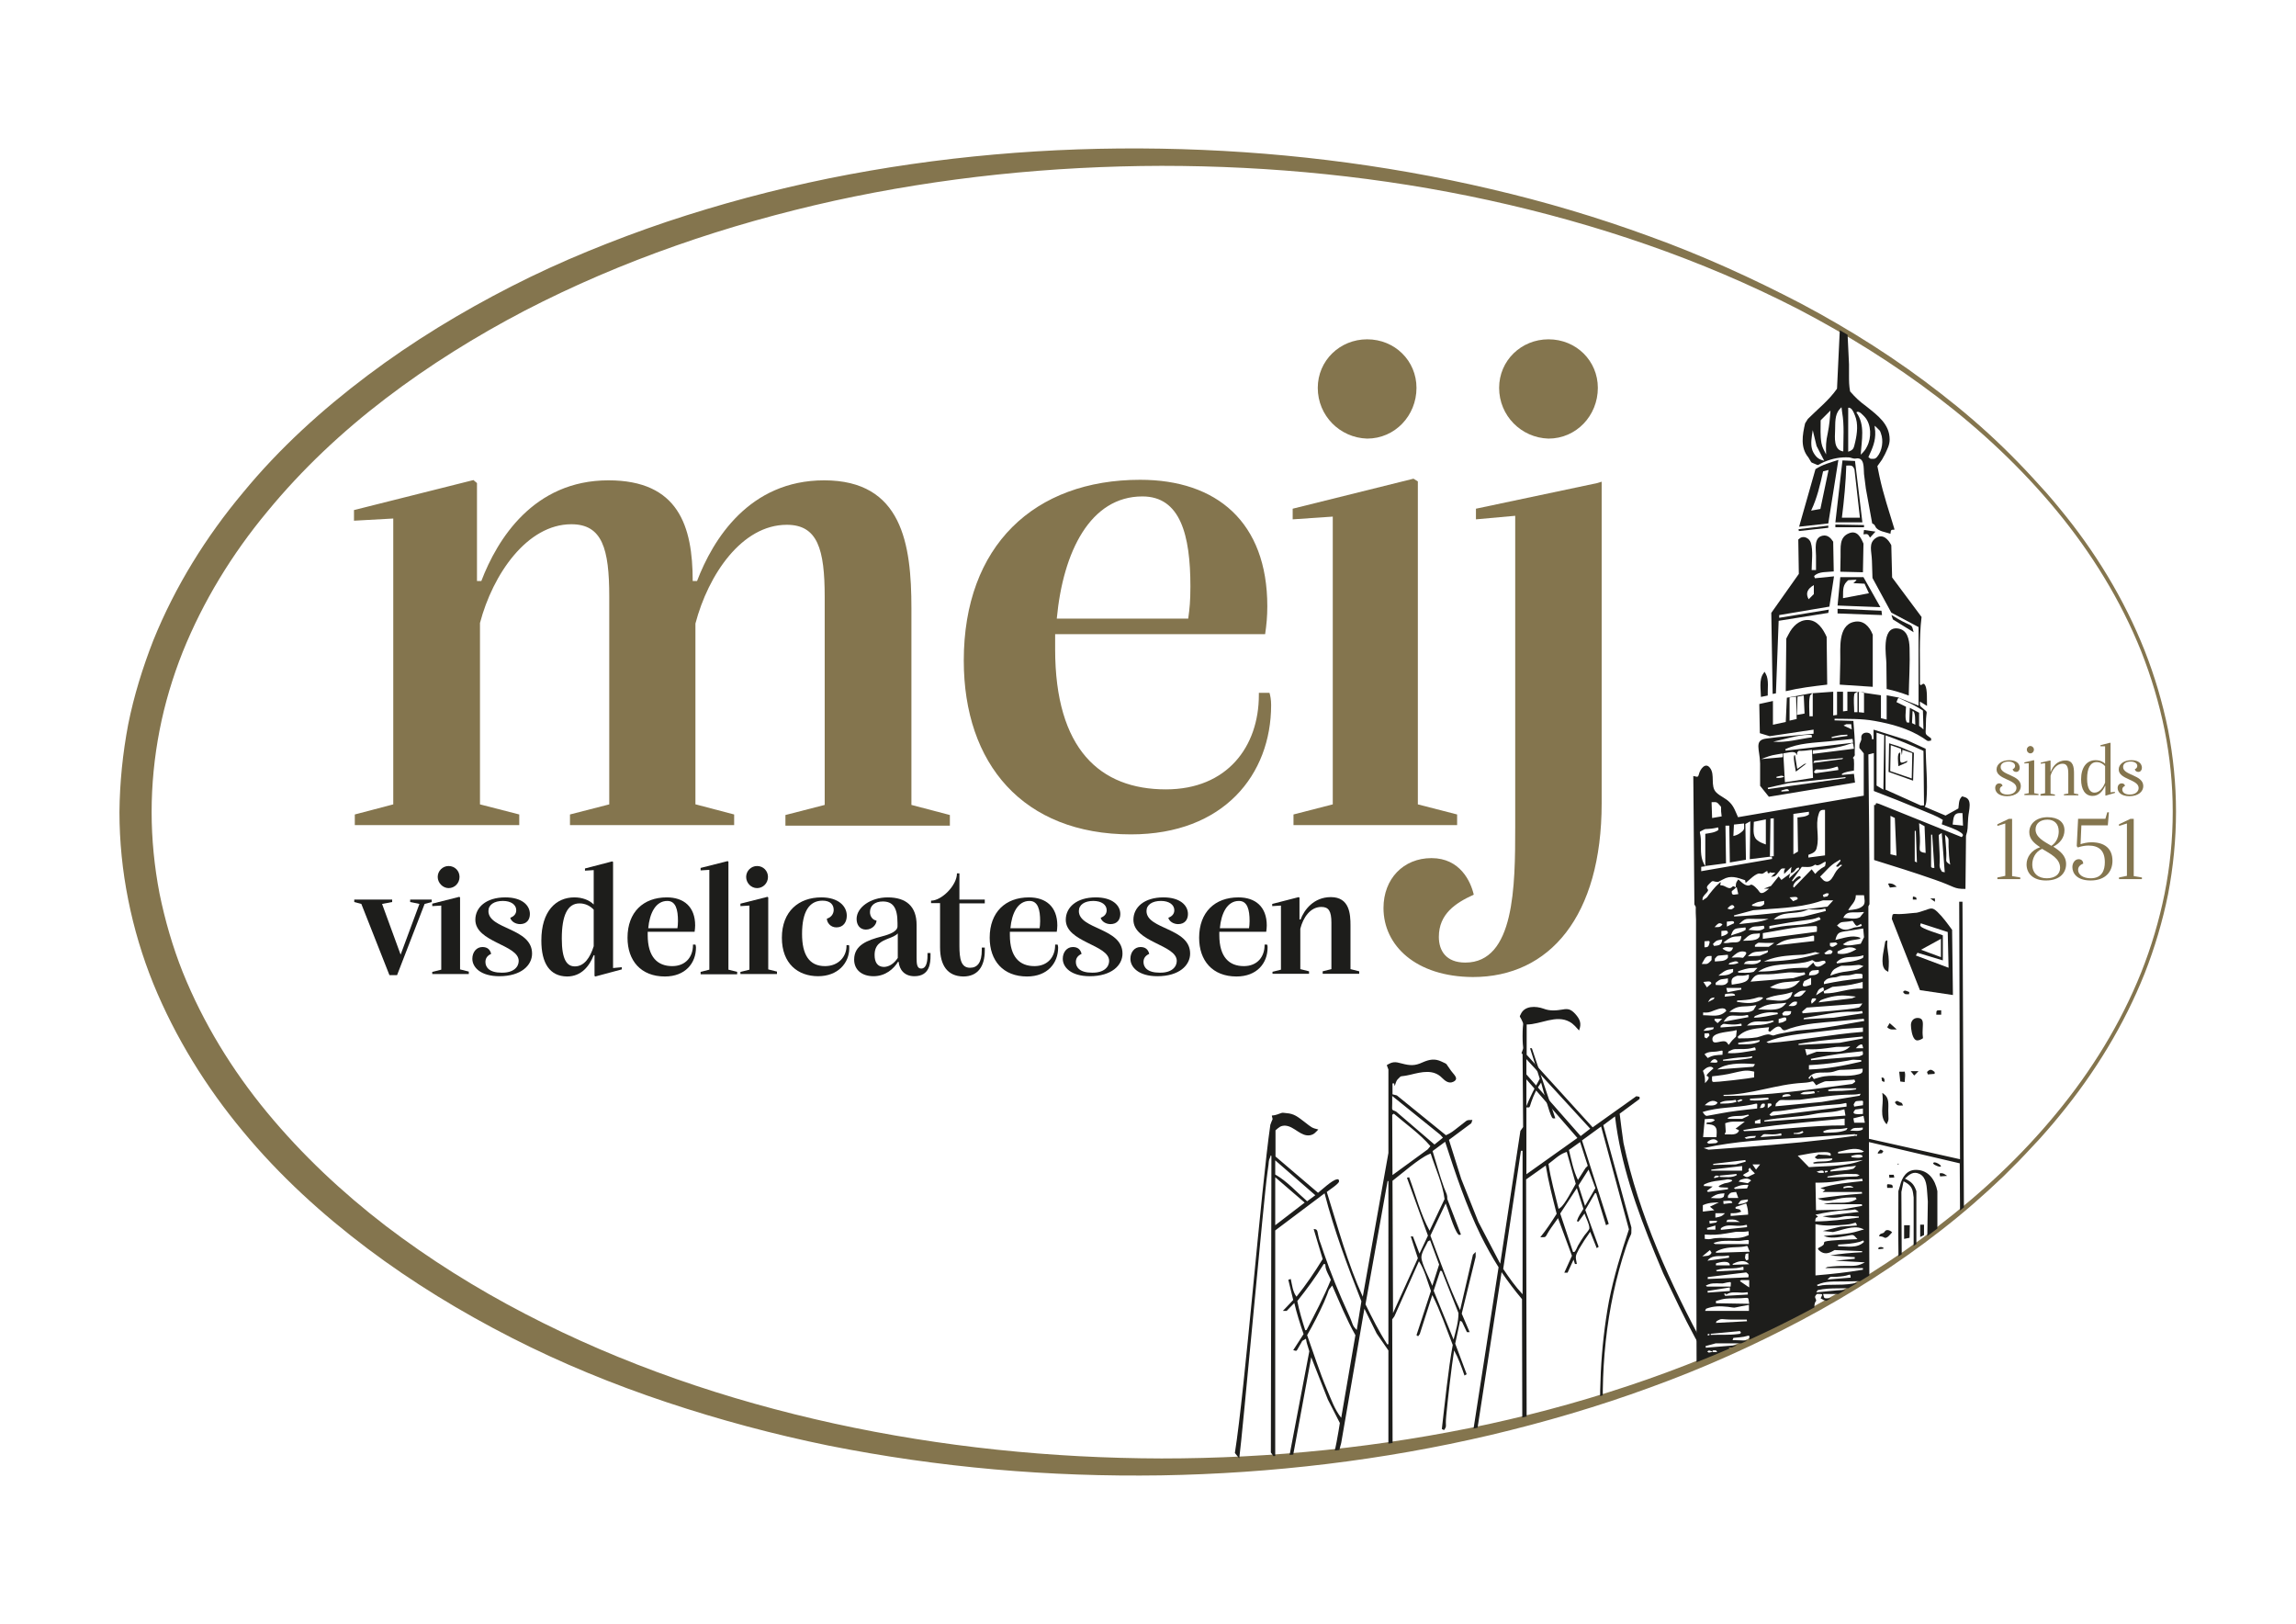 <?xml version="1.0" encoding="utf-8"?>
<!-- Generator: Adobe Illustrator 24.3.0, SVG Export Plug-In . SVG Version: 6.00 Build 0)  -->
<svg version="1.1" id="Layer_1" xmlns="http://www.w3.org/2000/svg" xmlns:xlink="http://www.w3.org/1999/xlink" x="0px" y="0px"
	 viewBox="0 0 841.9 595.3" style="enable-background:new 0 0 841.9 595.3;" xml:space="preserve">
<style type="text/css">
	.st0{fill:#84754E;}
	.st1{clip-path:url(#SVGID_2_);}
	.st2{fill:#1D1D1B;}
</style>
<g>
	<g>
		<path class="st0" d="M797.9,297.6c0,10.1-1,20.3-2.9,30.2c-2,9.9-4.9,19.7-8.6,29.1c-7.5,18.8-18.2,36.3-31.1,52l-2.4,2.9
			l-2.5,2.9c-1.6,1.9-3.4,3.8-5.1,5.6c-1.7,1.9-3.5,3.7-5.2,5.5c-1.8,1.8-3.6,3.6-5.4,5.4c-7.3,7-15,13.7-23,19.9
			c-16,12.5-33.2,23.4-51.1,32.9c-17.9,9.5-36.5,17.8-55.6,24.7c-19.1,7-38.6,12.7-58.4,17.4c-39.6,9.3-80.2,14.1-120.9,14.8
			c-20.4,0.3-40.8-0.4-61.1-2.2c-20.3-1.8-40.6-4.7-60.7-8.7c-20.1-4.1-39.9-9.4-59.4-15.9c-19.5-6.5-38.6-14.3-57-23.7
			c-18.4-9.4-36.2-20.2-52.8-32.7c-16.6-12.5-32.2-26.7-45.6-42.9c-13.5-16.2-24.8-34.4-32.9-54.2c-4-9.9-7.1-20.2-9.2-30.8
			c-2.1-10.5-3.2-21.3-3.2-32.1c0.1-10.8,1.2-21.5,3.2-32.1c2.1-10.5,5.3-20.8,9.2-30.8c8-19.8,19.4-38.1,32.9-54.2
			c13.4-16.3,29-30.4,45.6-42.9c16.6-12.5,34.4-23.3,52.8-32.7c9.2-4.7,18.6-9,28.1-12.9c9.5-3.9,19.1-7.5,28.9-10.8
			c19.5-6.5,39.3-11.8,59.4-15.9c40.1-8.1,81-11.6,121.8-10.9c40.7,0.7,81.3,5.5,120.9,14.8c19.8,4.6,39.3,10.4,58.4,17.4
			c19.1,6.9,37.6,15.3,55.6,24.7c17.9,9.5,35.1,20.4,51.1,32.9c8,6.2,15.7,12.8,23,19.9c1.8,1.8,3.6,3.5,5.4,5.4
			c1.7,1.8,3.5,3.6,5.2,5.5c1.7,1.9,3.4,3.7,5.1,5.6l2.5,2.9l2.4,2.9c12.9,15.6,23.6,33.1,31.1,52c3.7,9.4,6.6,19.2,8.6,29.1
			C796.9,277.4,797.9,287.5,797.9,297.6z M796.7,297.6c0-10.1-1-20.1-3-30c-2-9.9-4.9-19.5-8.6-28.9c-7.5-18.7-18.2-36-31-51.5
			c-12.8-15.5-27.6-29.4-43.6-41.6c-16-12.2-33.2-22.9-51-32.2C623.7,95,585.2,82,545.9,73.4c-39.4-8.6-79.7-12.6-120-12.6
			c-40.3,0.1-80.6,4.2-120,12.8c-39.3,8.7-77.8,21.8-113.5,40.3c-17.8,9.3-35,20-51,32.2c-16,12.2-30.7,26-43.5,41.6
			C85.1,203.1,74.5,220.4,67,239c-3.7,9.3-6.6,19-8.5,28.8c-1.9,9.8-2.9,19.8-2.9,29.9c0,10,1,20,2.9,29.9c2,9.8,4.8,19.5,8.5,28.8
			c7.5,18.6,18.1,35.9,30.9,51.4c12.8,15.5,27.5,29.3,43.5,41.6c16,12.2,33.1,22.9,51,32.2c35.7,18.6,74.2,31.7,113.5,40.3
			c39.4,8.6,79.7,12.7,120,12.8c40.3,0,80.6-4.1,120-12.6c39.3-8.6,77.8-21.7,113.6-40.2c17.9-9.3,35-19.9,51-32.2
			c16-12.2,30.8-26,43.6-41.6c12.8-15.5,23.5-32.8,31-51.5c3.7-9.3,6.6-19,8.6-28.9C795.7,317.7,796.7,307.7,796.7,297.6z"/>
		<g>
			<defs>
				<ellipse id="SVGID_1_" cx="425.9" cy="297.6" rx="371.4" ry="237.7"/>
			</defs>
			<clipPath id="SVGID_2_">
				<use xlink:href="#SVGID_1_"  style="overflow:visible;"/>
			</clipPath>
			<g class="st1">
				<g>
					<polygon class="st2" points="689.9,223.9 673.8,223.2 673.8,224.9 690.1,225.5 					"/>
					<path class="st2" d="M665.3,170c1.9,0.8,0.7,0.6,3.7-0.7c2.9-1.2,5.9-1.8,9.1-1.6c0.7,0.1,1.7,0.6,2.4,0.4
						c3.3-0.6,2.8,3.5,3,5.7c0.9,7.1,0.3,3.3,1.8,11.5l1.2,6.6c0.8,0.4,0.8,0.4,1.2,1.2c0.8,1.7,3.9,2,5.5,2.6
						c0.1-0.8,0-1.5,0.9-1.5c0.6,0,0.5,0.2,0.5-0.2v-0.2c-1.9-6.3-4-12.5-5.4-19l-0.8-3.9l1.7-2.4l1.1-2c0.8-1.8,1.7-3.3,1.7-5.4
						c0-5.6-4.4-8.8-8.4-12c-2.7-2-4-3.2-6.1-5.6c-0.4-2.2-0.4-3.6-0.4-6.1v-3.8l-0.8-16.7l3.5-3.2l-4-6.3l1.6-1.6
						c1.4,0.8,2.6,1.4,4.2,1.6v-2.2l-3.2-4.1l3.2-2.8l0.2-1.6c-1.8,0-3.2-0.4-4.6,0.7l-0.6-0.7l-0.2-11.5c-0.9-0.9-0.5-0.6-2.2-0.2
						c-2.7,0.7-5.8,1.8-7.6,4c-0.9,1-1,0.7,0.2,1.1c2.1,0.7,4.6,0.6,6.8,0.9c0,1.7,0.3,3.5-0.3,5.1c-0.4,1.2-1.2,2-2,2.9l-1.2-1.9
						l-3-0.2l-0.2,0.6c0.9,1.2,2.2,2.3,2.2,3.8c0,1.8-1.6,3.2-1.3,4.9c0.3,2.3,3.7-0.3,4.7-0.8c0.5,0.7,1.2,1.2,1.2,2.2
						c0,2.3-3.2,3.3-2.9,5.7c0.2,1.6,2.2,1.6,2.8,3.1l0.3,0.8l-1.2,25.3c-2.9,4.2-7.1,7.5-10.7,11.1l-1,1.6c-1,4.3-1.8,8.9,1.2,12.5
						C664.5,169.9,663.7,169.3,665.3,170z M688.4,157c1.1,1.2,0.8,0.5,1.3,1.9c1,2.6,0.5,6.4-1.4,8.6c-0.8,0.9-1.2,0.7-2.4,0.7
						l-0.8-0.6c1.5-3.3,2.7-5.8,2.5-9.5C687.4,155.7,687,155.7,688.4,157z M683.8,152.9c2.4,2.7,2.5,7.6,0.8,10.8
						c-0.6,1.3-1.3,2-2.3,3c0.3-5.4,1.7-10.9-1.6-15.5C681.6,150.3,683.2,152.3,683.8,152.9z M677.7,149.5c1.3-0.3,2.1,1.9,2.5,2.9
						c1.2,2.9,0.8,6.4,0.1,9.5c-0.6,2.4-0.5,3-2.6,3.7V149.5z M677.2,99.3c0.9-0.2,1.4,2.2,1.5,2.9c0.1,1.3,0.2,0.6-0.5,2
						c-0.6,1.1-0.2,1.1-0.8,1.1C677,105.3,677.2,99.6,677.2,99.3z M673.9,105.3c-0.9-0.7-1.3-1.6-1.3-2.7c0-1.4-0.2-0.6,0.8-2.1
						c1.4-2.1,0.8-1.7,0.9,2C674.4,105.8,675.3,106.3,673.9,105.3z M672.9,157.6c0.1-2.4-0.2-5.5,1.6-7.5c1.1-1.2,0.6-1.1,1,1.2
						c0.8,4.6,0.4,9.5,0.4,14.2C672.3,165,672.8,160.5,672.9,157.6z M667.6,154.1l3.6-3.6c-0.2,2.9-0.4,5.3-1,8.3
						c-0.7,3.1-0.7,4.8-0.6,7.8c-0.7-1.4-1.4-2.5-1.7-4.1C667.4,159.7,667.6,156.9,667.6,154.1z M664.4,159.7l0.3-2l1.4,5.8l2.8,5.4
						c-1.9-0.4-2.9-1.2-3.9-2.9C663.9,164.1,664.1,161.9,664.4,159.7z"/>
					<path class="st2" d="M674.6,251l12.1,0.8v-19.1c-1.2-3.1-3.5-5.5-6.9-4.7c-6,1.3-4.9,10.1-5,14.3L674.6,251z"/>
					<polygon class="st2" points="673,193.3 683.5,193.3 683.5,192.5 673,192.3 					"/>
					<path class="st2" d="M674.8,211.6l-1,10.4l15.7,0.6l-6.2-11H674.8z M685.3,217.5l-9.5,1.8c0.1-2.1-0.3-4.4,1.3-6
						c0.9-0.9,0.3-0.5,2.1-0.7c2.5-0.2,1.4,0.1,0.4,1.2l4.1,0.2L685.3,217.5z"/>
					<path class="st2" d="M675.6,168.8l-2.6,22.7h9.9l-2.7-22.5L675.6,168.8z M675.4,189.7c0.8-6.4,1.4-12.7,1.6-19
						c1,0,2.2-0.3,2.7,0.8l0.3,0.6l2,17.7H675.4z"/>
					<path class="st2" d="M658.2,276.9c-1.1-0.5,0.3,5.5,0.3,6l3.9-3l-0.8,0.2l-2.6,1.8L658.2,276.9z"/>
					<polygon class="st2" points="670.4,193.5 670.4,192.7 659.5,194 659.6,194.7 					"/>
					<path class="st2" d="M648.2,255c-0.1-2.3,0.5-5.8-0.7-7.9c-0.6-1-0.3-1-0.9-0.2c-1.7,2.3-0.9,6.1-0.9,8.6L648.2,255z"/>
					<path class="st2" d="M683.5,194.3l-0.2,1.6c1.6-0.2,1.6-0.2,2.4,1.2l2-2.2L683.5,194.3z"/>
					<polygon class="st2" points="680.9,253.3 680.8,253.4 680.9,253.4 					"/>
					<path class="st2" d="M683.1,209.8l0.2-10.5c-1-2.3-2.3-5-5.3-3.8c-3.7,1.5-3,5.1-3.1,8.7l-0.1,5.4L683.1,209.8z"/>
					<polygon class="st2" points="689.5,222.7 689.7,222.7 689.5,222.7 					"/>
					<path class="st2" d="M650,254.6v-0.2l1.2-0.2l1-26.6l18.2-2.9l0.2-1.2l-18.2,3v-1l18.4-3.1l1.7-11.1l-7,0.7l-0.3-0.8
						c1.7-1.8,4.8-1.4,7.2-1.7l-0.2-10.9c-0.9-1.4-2.1-2.6-3.9-2.2c-3.3,0.7-2.4,4.9-2.4,7.4v5.2h-1.6c0-3.1,0.6-7.1-0.3-10
						c-0.5-1.7-2.7-2.8-4.1-1.6l-0.5,0.4l0.2,12.6l-10.1,14.3L650,254.6z M664.2,215.1l0.9-0.6v3.3l-1.9,1.9
						C662.2,217.9,662.5,216.4,664.2,215.1z"/>
					<path class="st2" d="M674.1,168.6c-3,1-5.8,1.7-8.4,3.4l-6,21.1l10.7-1.2L674.1,168.6z M664.1,187.2c2.2-4.6,3.3-9.4,4.4-14.4
						l2-0.5l-3,14.3L664.1,187.2z"/>
					<path class="st2" d="M662.8,227.3c-3.2,0-5.5,2.4-6.9,5.1l-0.9,1.7l-0.2,19.3c5-1.2,10-1.8,15.2-2.4l-0.2-17.5
						C668.5,230.6,666.4,227.3,662.8,227.3z"/>
					<path class="st2" d="M711.4,431.3l2.6-0.2c-0.8-0.5-1.3-1-2.2-1C710.9,430.1,711.3,430.5,711.4,431.3z"/>
					<path class="st2" d="M710,372h1.8v-1.6C710.1,370.4,710,370.2,710,372z"/>
					<path class="st2" d="M706.9,393.9l2.5-0.2v-0.7c-1.2-1-1.7-1.1-2.8,0L706.9,393.9z"/>
					<path class="st2" d="M703.1,373.2c-1.5,0-2.4,1.2-2.4,2.6c0,1.3,0.4,4.2,1.4,5.2c0.6,0.6,1.2,0.5,2,0.2
						c1.7-0.8,0.7-0.1,0.9-3.7C705,375.6,705.7,373.2,703.1,373.2z"/>
					<polygon class="st2" points="701.9,394.3 703.5,392.7 700.6,392.7 					"/>
					<path class="st2" d="M699.2,279.5l0.2-0.6c-0.5,0.2-1.9,1-2.4,0.6c-0.5-0.5-0.2-2.9-0.2-3.6c-1.4,0-0.7,4-0.7,5L699.2,279.5z"
						/>
					<path class="st2" d="M692.7,272.5l-0.2,10.5l9,3.2l0.3-10.2c-2.6-1.1-5.2-2.4-7.9-3.1L692.7,272.5z M697.4,276.9l0.2-2l3.6,1.2
						l-0.2,9.3l-7.9-2.7l0.2-9.5l3.7,1.3L697.4,276.9z"/>
					<path class="st2" d="M691.3,345.1c-0.4,2.7-1.6,6.9-0.7,9.4c0.5,1.2,0.8,1.2,1.8,1.8c0.3-2.9,0.3-4.8-0.2-7.8
						C691.6,344.7,692.7,344.3,691.3,345.1z"/>
					<path class="st2" d="M715.8,340.9c-1.7-2.3-3.4-4.7-5.4-6.6c-1.9-1.8-2.4-1.3-4.8-0.5c-3.7,1.2-1.5,0.6-6.9,1.2
						c-5.1,0.5-4.6-0.9-5,1.9l10.3,26.1l12.1,1.8L715.8,340.9z M702.5,350.3l0.6-1l9.3,2.8v-9.2c-1-0.4-7.6-2.4-8.1-3.3
						c-0.3-0.4-0.2-0.2-0.1-0.7l0.1-0.4l9.9,3.2l0.3,13.1L702.5,350.3z M704.4,348.2l7.3-4v6.7L704.4,348.2z"/>
					<path class="st2" d="M720.3,292.2c-1.1-0.3-0.7-0.4-1.3,0.3c-0.8,1-0.7,2.7-0.9,3.9l-4.7,2.6l-7.6-3.2c0.4-0.9,0.5-1.4,0.6-2.5
						c0.5-6.1-0.2-12.7-0.3-18.8l-7-3.2l-12.1-3.8v3.5h-0.6c0-1.4-0.5-2.4-2-2.4c-1.1,0-2,0.7-1.9,1.9c0.2,1.2-0.7,1.7-0.7,2.9
						c0,1.3-0.1,0.6,0.8,1.8l0.8,1v15.5l-46.1,7.9c-0.9-2-1.5-3.9-3-5.4c-1.5-1.6-3.5-2.2-5-3.7c-2.3-2.3-0.3-6.5-2.3-9
						c-1.7-2.2-3.6,0.6-4,2.2c-0.4,1.6-0.7,1-2.1,0.8l0.4,47.1c0.8,1.2,0.4,0.8,0.5,3.1l0.1,2.5v80.2c0,0,0.2,69.5,0.2,83.2
						c39.4-1.3,72.6-22.4,88.3-34.3v-29.6c-0.8-4.2-3.3-7.8-7.9-7.8c-3.4,0-5.1,2.8-5.8,5.8l-0.6,2c0,10.8-0.2,21.6,0.3,32.3
						c0.2,5.9,1.2,4-0.6,6.5l-0.8,1.2l-9.5,5.2l-0.2-63.2l33.3,7.8l0.2,32.9l-8.2,6.9c6.2-4.7,9.6-7.9,9.6-7.9l-0.6-127.8h-1.2
						l0.3,94.4l-33.4-7.5l-0.2-85.2l0.4-0.8c0-18.3-0.2-36.6-0.4-54.9l2-0.5v13.9c5.8,2.2,11.6,4.5,17.3,6.9c3.7,1.6,5.3,2,8,3.7
						l-0.4,1.6c2.3,0.9,5.1,1.7,7.1,3.1c0.5,0.4,1,0.8,0.4,1.4l-0.2,0.2l-30.3-12.2c-0.4-0.1-1.2-0.5-1.2,0.1c0,0.5-0.2,0.3-0.6,0.3
						v20.2c7.4,2.3,14.8,4.6,22.2,7.2c7.8,2.7,6.8,3.4,11.3,3.4l0.2-19.5c0.8-2.4,0.5-2.8,0.8-6.6C721.9,297,723.4,293,720.3,292.2z
						 M667.5,435.6l1.8,0.6l-1,0.8h14.4l0.1,0.6c-5.5,0.4-10.9,1-16.3,1.8c2.4,1.2,4.4,0.9,7.1,0.2c2.4-0.6,4.3-0.6,6.8-0.6l0.4,0.6
						c-3.6,2.4-8.1,0.6-12.1,1.9h14l0.1,0.6l-7.8,1.4l-9.1,0.2l-0.2-10.1c2.9,0,5.5-0.1,8.4-0.6c4.5-0.7,2.4-0.6,6.2-0.6
						c2.8,0,2.5-0.8,2.7,0.6C677.7,433.6,672.5,434,667.5,435.6z M677.7,435.4c-1.9,0.1-1.7,0.7-1.7-0.3c1-0.2,2.1-0.6,3.1-0.1
						C680.1,435.7,679.8,435.3,677.7,435.4z M675.4,446.1c2.1-0.5,4-0.2,6.2-0.1v0.4c-5.3,0.6-10.7,1.4-16,1.4
						c0.1-0.6,0-1.3,0.6-1.5c0.9-0.2-0.1-0.6-0.5-1c3.9-0.8,7.6-1.5,11.6-1.6c3.5-0.1,2.4-0.7,3.8,0.2l0.5,0.4l-13.3,1.6
						C670.8,446.5,673,446.7,675.4,446.1z M666.1,429.6c0.8-0.3,3-1,2.6,0.4h-1.6L666.1,429.6z M678.4,430.4
						c2.4,0.1,2.2-0.2,3.5,0.5l-1,0.4l-10.9,0.4l0.2-0.4C673.1,430.8,675.5,430.3,678.4,430.4z M671.2,429c2.3-0.6,4.2-1.1,6.6-1.3
						c2.8-0.1,3.3-0.8,2.2,0.4c-0.5,0.5-0.2,0.3-0.9,0.5c-2.3,0.6-5.5,0.6-7.9,0.9L671.2,429z M670.1,429.7l-0.9,0.2l-0.1-0.6
						C669.6,429.3,670.4,429,670.1,429.7z M663.3,427.9l-4.1-4.2c3.1-0.5,6.1-1.3,9.3-1.3c0.2,0,2.8-0.2,2.8,0.8c0,1,0,0.2-2.4,0.2
						c-2.6,0-1.7-0.5-2.9,0.4c-1,0.7-0.3,0.6,0.3,1.1l5.6-0.2l-0.2,0.6c-2.2,0.9-4.5,0.2-6.8,0.9l0.1,0.4c6.1-0.2,12-0.7,18.1-1.3
						C676.9,427.8,669.8,427.4,663.3,427.9z M638,488l0.4,0.6c-0.5,0.5-0.3,0.4-1.2,0.5c-3.2,0.4-6.6,0.2-9.9,0.3V489L638,488z
						 M629.2,485l0.2-0.6c2.2-1.3,1.4-0.6,6.1-0.6h5l0.1,0.6L629.2,485z M635.6,490.5c1.6-0.2,3.4-0.2,5-0.7
						c1.4-0.5,0.7,0.6,0.7,1.7l-6-0.2L635.6,490.5z M646.4,331.9c-1,0.8-2.7,0.3-3.9,0.2l-0.1-0.4c1.2-0.6,1.8-1,3.2-1.2
						c1.4-0.1,1.3-0.6,1.3,0.4C646.9,331.7,647,331.3,646.4,331.9z M642.9,333.7c7.8-0.7,16-0.7,23.6-3c2.6-0.8,1.3-0.6,3.9-0.6h1.8
						l-2.1,2.3c-11.4,1.3-22.8,3.1-34.2,3.6l-0.1-0.4L642.9,333.7z M656.2,329c0.8,0,3.4-0.7,2.9,0.7l-1.6,0.7L656.2,329z
						 M668.4,328.1l1.3-0.6c1.2,0,1,0.1,0.4,1.1l-1.4,0.3L668.4,328.1z M678.8,341.1l4.4-0.7l0.3,3.2l-1.2,2.4c-1.3,0.2-5,1-6.1,0.4
						c-0.7-0.3-0.5-0.1,0.5-0.8c1.5-1,3.6-1,5.4-1.4v-0.4c-2.9-1.2-6.2,0.2-9.1,0.8C673.8,341.2,675,341.8,678.8,341.1z
						 M673.6,339.3c1.4-1.3,1.3-1.2,3.6-1.4c2.5-0.2,1.8-0.8,2.8,0.7c0.9,1.4,1.1,0.7,2.4,0.1l0.3,0.7c-1.2,0.7-2.2,0.3-3.5,0.9
						C676.8,341.2,675.4,341.1,673.6,339.3z M678.4,414.5c1.2-1,1.2-1,3-1c1.9,0,1.7-0.5,1.6,0.6
						C681.7,414.9,679.9,414.5,678.4,414.5z M680.7,416.5l-0.6-0.2l0.3-0.4C681.2,416,681.2,416,680.7,416.5z M639.5,414.7l-0.3-0.4
						c7.8-1.4,15.1-2.1,23.2-2.9l14-1.3v2.5C664.1,412.5,651.9,414.4,639.5,414.7z M661.3,415.1c-1.1,0.9-2.2,0.6-3.6,0.6v-0.3
						c0.9,0,1.5-0.1,2.3-0.3C661,414.6,660.8,414.5,661.3,415.1z M653.2,416.3l-7.7,0.6c1.6-1.6,0.9-1,4.4-1
						C653.3,415.9,653.2,414.8,653.2,416.3z M643.5,417.1l-3.2,0.4l-0.6-0.4c1.1-0.4,1.6-0.6,2.9-0.6
						C644.2,416.5,644,416.2,643.5,417.1z M637.3,415.1c-1,1.2-3.4,0.7-4.9,0.8l0.4-1l-0.2-3.1c1.8-0.6,2.1-0.6,4.4-0.6h2.8
						l-3.4,2.6C637.3,414.3,638.1,414.1,637.3,415.1z M633.4,409.9c2.2-1.2,4.6-0.4,6.9-1.1c0.9-0.2,0.7-0.3,1,0.2l-2.5,1.2h-5
						L633.4,409.9z M632,401.8v-0.4c9.9,0,19.3-3.9,29.1-4.4c4.2-0.2,3.2-1.3,4.4,0.3c0.7,0.9,0.2,0.6,1.8-0.1c3.1-1.3,0.9-0.5,7-1
						l5.7-0.4l0.3,0.8l-1.1,0.8C663.5,399.5,647.8,401.8,632,401.8z M637.5,404l-0.6-0.4l1.4-0.6C639.8,403.4,638.3,403.6,637.5,404
						z M628,396.6c-0.4-0.4-0.2-1.4-0.2-2c2.8-0.3,5.2-0.6,8-1.3c2.3-0.5,4.2-1.1,6.5-0.6c1.3,0.3,0.9-0.1,0.9,1.3v1
						C642.7,395.2,628.4,397,628,396.6z M629.8,404.2c-0.7,1.6-3.2,1-4.7,1C626.4,403.9,628.1,402.9,629.8,404.2z M679.8,350.8
						c3.8-0.2,3.8-1.3,3.3,0.4c-2.9,1.5-6.3,1.5-9.5,2l-0.2-0.4C675.3,350.9,677.2,350.9,679.8,350.8z M673.8,349.6v-0.8
						c2.2-1.1,4.6-2.3,6.9-0.8C678.6,349.3,676.3,350.1,673.8,349.6z M673.7,354.7c2.2-1,0.7-0.5,4.9-0.7c3.3-0.2,2.9-0.5,4.7,0.2
						c-2.2,1.5-2.5,1.4-5.7,1.9c-2.6,0.3-4.2,0.7-6.5,1.6C671.7,356.1,672.2,355.4,673.7,354.7z M657.5,350.2c5-0.3,2.8,0,6.3-0.7
						c2.3-0.5,1.4-0.6,2.7-0.2c1.4,0.3,0.9,0.1-1.4,0.8c-5.9,1.7-12.3,2.4-18.3,2.4C650.4,350.9,653.5,350.5,657.5,350.2z
						 M651.2,346.6c2.9-2.3,5.6-2.4,9.3-2.8c5.3-0.6,4.7-1.9,4.7,1.2L651.2,346.6z M653.3,362.6c-1.6,0-2.8-0.2-4.3-0.6
						c2.8-1.6,4.3-1.9,7.6-2.1c3.7-0.2,4.1-1,2.5,0.6C657.7,362.1,655.4,362.6,653.3,362.6z M656.9,364.8c-0.5,1-0.1,0.5-1.1,1.3
						c-1.8,1.4-5.9,0.5-8.1,0.4l-0.1-0.4c2.2-0.9,3.4-1.1,6-1.5C657.4,364,657.7,362.9,656.9,364.8z M657.6,358.6l-15.7,1.3
						c2.1-3.6,3.1-2.4,8.4-2.8c7.3-0.7,4.3-0.7,9-0.5c2.7,0.1,2.4-0.6,2.6,0.7L657.6,358.6z M637.4,356.6l-0.1-0.5
						c1.9-0.6,3.3-1.2,5.4-1.2c2,0,2.1-0.4,1,0.7c-0.8,0.8-0.4,0.6-1.1,0.8C641,356.8,638.9,356.6,637.4,356.6z M641.3,358
						c0,2.6-4.6,2.6-6.3,3c-0.2-1.4-0.2-2.4,1.3-3c1.2-0.5,0.3-0.2,2.8-0.3C641.5,357.5,641.3,356.8,641.3,358z M645,352
						c0.8-0.3,0.6-0.2,0.6,0.4c-1.6,1.6-4,1-6.2,1l0.7-0.8C641.8,351.9,643.4,352.5,645,352z M640.9,350.6c1.7-1.7,2.4-1.6,4.9-1.8
						c2.8-0.2,2.7-0.9,2.3,0.4l-2.8,1.2L640.9,350.6z M661.2,360.5c0.5-1.2,0.1-0.6,1.6-1.4l1.3-0.6v2.5
						C663.2,361.3,660.4,362.5,661.2,360.5z M663.3,357.6l0.2-1c0.9-0.9,0.7-0.8,2.1-0.9c1.6-0.1,1.3-0.3,1.3,0.9
						C665.8,357.7,664.8,357.5,663.3,357.6z M665.3,366c1.7,0-0.5,1.5-1,2l-0.2-0.8C664.4,366.3,664.2,366,665.3,366z M665.9,364.9
						c0.5-1.2,0.7-2.1,1.8-2.6c1.2-0.6,0.9-0.3,1.1,0.8L665.9,364.9z M667.6,366.7c3.4-1.4,6.8-2,10.4-1.6c3.5,0.4,2.7,0.1,1.1,0.9
						l-12.3,1.5L667.6,366.7z M675.6,363.3c-2.8,0.6-4.1,0.9-6.7,0.9l-0.2-0.8l3.2-1.6c3.1-0.3,6.1-0.5,9.1-1.3l2-0.5v2.4
						C680.1,362.4,678.5,362.7,675.6,363.3z M668.8,360.8V360c0.9-1,1.1-1.2,2.5-1.5c1.4-0.3,1.5,0,2.8-0.5c1.5-0.6,3-0.2,4.7-0.6
						c2.1-0.5,1.2-0.4,2.9-0.4c1.7,0,1.2,0.3,1.2,1.7C678.1,359.1,673.6,359.8,668.8,360.8z M666.6,354.4c-1.1,0-1.2-0.7-1.7-1.5
						l-2.1,1.9c-3.4,0-6.3,0.1-9.7,0.7c-3,0.5-5.4,0.7-8.4,0.7c5-3.4,11.5-2.3,17.2-3.4c3.2-0.7,2.1-1.2,3.5-0.3
						c1.3,0.8,4-1.4,4,0.5C668.5,353.6,667.7,354.4,666.6,354.4z M648.6,347.1h-5.1v-0.6c1.6-1.3,1-0.8,4-0.8h3.1L648.6,347.1z
						 M643.9,342.3c1.6,0,1.4-0.5,1.4,0.5c0,2.4-4.9,2-6.2,2.1C640.8,343.4,641.5,342.3,643.9,342.3z M641.1,340.9
						c1.5-1.2,1.5-1.2,3.6-1.3c2.3-0.1,2-0.7,2.3,0.7C645.3,341.7,643.3,341,641.1,340.9z M639.7,348.9c1,0.2,0.6,0.9,0.1,1.5
						c-1,1.2-0.3,0.6-2.7,0.6c-2.6,0-2.6,0.5-1.1-0.9C637.2,349.1,638.3,348.6,639.7,348.9z M637.5,353c-1.3,0.6-2.3,0.6-3.7,0.6
						l0.5-0.6C635.5,352.7,636.8,351.9,637.5,353z M634.3,355.4c1.4-0.1,1.2-0.5,1.2,0.4c0,0.8,0.1,0.4-0.7,1
						c-1.3,0.9-3.1,0.8-4.7,0.9C631.5,356.6,632.6,355.6,634.3,355.4z M638.5,362.2v0.6l-5.1,1l-0.4-1.6H638.5z M637,366.8
						c2.2-0.1,4.1-0.2,6.1-0.7c2.2-0.6,1.3-0.5,2.7-0.5c1.7,0-0.5,1.3-1.1,1.5c-2.6,1-5.1,0.6-7.8,0.2L637,366.8z M640.8,368.9
						c3.5-0.2,3.7-1,2.6,0.7c-0.6,1-0.2,0.6-1.1,1.1c-1.8,0.9-6.1,0.3-8.2,0.3C636.4,369.1,637.7,369,640.8,368.9z M649.2,374.3
						c1-0.2,0.7-0.3,1.3,0.2c-3.2,1.5-6.5,1.3-9.9,1.5C642.9,373.5,646,375,649.2,374.3z M643.1,373.1l0.4-0.6
						c2.3-1,4.7-1.6,7.2-1.3c1.2,0.1,1.1-0.2,1.2,0.6C648.9,372.3,646.1,373.1,643.1,373.1z M644.6,370.1c2.5-1.7,4.3-2,7.4-2.2
						c3.3-0.1,3.6-0.8,2.2,0.7C652,370.9,647.6,370,644.6,370.1z M652.2,373.6c0.7-0.1,2.8-1.2,2.8-0.1c0,0.8,0.1,0.5-0.6,0.9
						c-0.7,0.5-1.3,0.5-2.2,0.7V373.6z M653.8,372.3l-0.3-0.7c0.8-0.9,0.7-0.9,2.1-0.9c1.6,0,1.2-0.1,1,1
						C655.8,372.5,655,372.3,653.8,372.3z M655.8,368.8c0.8-0.7,1.4-1.6,2.5-1.6c1,0,0.6,0.2,0.5,1
						C657.9,369.1,657,368.8,655.8,368.8z M657.9,365.4v-0.6c1.1-0.8,2-1.6,3.3-1.6c1.4,0,1.2-0.2,0.2,0.9
						C660.3,365.5,659.7,365.4,657.9,365.4z M662.5,369.4l20.4-1.5c-0.4,0.5-0.7,1.3-1.4,1.5c-3.8,0.9-16.5,1.7-20.5,2.1l-0.2-0.6
						L662.5,369.4z M661.5,373.2c6-0.9,12.1-2.5,18.2-2.3c3.4,0.1,3.1-0.9,3.3,0.6l-10.6,1.6l-11.1,0.6L661.5,373.2z M671.5,349.7
						l-2,0.2l-0.6-0.4c0.9-0.6,1.6-1.6,2.6-1.1C672.3,348.9,671.9,349,671.5,349.7z M661.1,336.1l-10.7,1c3.1-3.2,7.6-1.8,11.4-3.2
						c2.1-0.8,0.7-0.4,4.4-0.4c3.4,0,3.1-1.1,3.3,0.5L661.1,336.1z M663.2,337.2c4.3-0.5,3.6-1.8,4.4-0.1c-3.4,1.5-6.1,1.9-9.9,2.1
						c-3.2,0.2-5.8,0.6-8.9,1.3v-1C653.7,338.6,658.4,337.8,663.2,337.2z M663.6,339.6c3.3-0.1,2.6-0.5,2.6,2l-19.8,2.6v-2.1
						C652.2,341.2,657.9,339.8,663.6,339.6z M637.7,338.8c2.4-2.4,2.5-1.9,6.6-1.9h4.2C645,338.3,641.3,338.3,637.7,338.8z
						 M638.3,340.2c2-0.1,1.8-0.6,1.8,0.7c-1.7,1.1-3.5,1.3-5.4,2.1C635.5,340.7,635.9,340.4,638.3,340.2z M637.1,343.3
						c1.6,0,1.5-0.5,1.3,0.7c-0.3,1.6-1.6,1.5-3,1.5c-1.4,0-2.2,0.5-3.5,0.1C633.9,344.1,634.8,343.3,637.1,343.3z M635.5,347.4
						c-0.7,2.2-2.3,1.5-3.9,0.4C632.5,346.8,634.3,347.4,635.5,347.4z M631.7,350.2c2.2-0.1,1.9-0.6,1.9,0.9c-1,1.5-3.1,1.2-4.8,1.4
						v-1C629.9,350.2,629.6,350.4,631.7,350.2z M629,360.4c1.2-1,1.6-1.4,3.2-1.5c1.6-0.1,1.4-0.6,1.4,0.5c0,0.9,0.1,0.5-0.5,1.2
						c-1,0.9-2.8,0.5-4,0.5V360.4z M632.6,364.4c1,0,3.6-0.7,3.6,0.6l-3.8,0.4L632.6,364.4z M637.7,372.4c3.5,0.1,3.2-1,3.4,0.5
						l-9.1,1.7C633.8,371.9,634.3,372.3,637.7,372.4z M635.1,375.6c3.6,0.1,3.5-1,3.5,0.5l-7.7,0.6v-0.6
						C632.4,374.9,631.6,375.5,635.1,375.6z M629.8,375.1l-1.1-1v-0.6h2.8L629.8,375.1z M634.5,378.1c2.7-0.3,2.4-1.1,2.2,0.8
						c-0.2,1.7,0.1,0.8-1.5,2.5c-1.6,1.8-1,2.1-1.9,0.9c-1.4-1.8-5.4,1.6-5.4-1.4C627.9,378.7,632.9,378.4,634.5,378.1z
						 M639.5,384.6c4.3-0.1,4-1.5,4.3,0.4c-3.5,0.6-6.7,1.3-10.2,1.1l0.2-0.6C636.1,384.3,635.8,384.7,639.5,384.6z M637.4,382.9
						v-0.6l7.9-1l-0.2,0.6C642.6,383.1,640.1,382.8,637.4,382.9z M641.6,390c2.4,0.2,2.1-0.2,1.3,1.1l-13.2,1
						C632.8,389.8,638,389.8,641.6,390z M631.8,388.9v-0.4c2.6-0.4,5-0.8,7.7-0.9c3.2-0.1,3.4-0.9,2.8,0.3
						C638.7,388.5,635.4,388.9,631.8,388.9z M628.2,377.3c-1.3,0.5-2.2,0.6-3.6,0.6c1-1,1-1.2,2.5-1.2
						C628.7,376.7,628.5,376.4,628.2,377.3z M626.8,379.7l-1,1l-0.8-0.4v-1.4C626.2,378.9,626.8,378.4,626.8,379.7z M630.1,385.4
						c2-0.4,1.5-0.4,1.5,1.3c-2.1,0.1-3.5,0.1-5.4,1.2l-1.2-1.4C626.6,385.3,628.3,385.8,630.1,385.4z M629.6,388.8
						c0.9,1.2-1.8,0.7-2.5,0.7C627.7,388.7,628.7,387.7,629.6,388.8z M636.7,404c-2,0.6-3.8,0.6-5.9,0.6l0-0.4
						c1.4-0.6,1.8-0.6,3.6-0.7C636.7,403.4,636.4,402.8,636.7,404z M672.3,392.9c3.2-1,1.1-0.5,6.2-0.8l4.5-0.3c0,1.2,0,1.6-1.3,2
						c-4.2,1.2-8.5,0.2-12.7,0.8c-1.4,0.2-2.5,0.6-3.9,1l-0.8-1.2l-0.8,1.2l-0.4-0.4C665.4,392.1,669.1,393.8,672.3,392.9z
						 M663.3,392.1v-1.6c3.8-0.2,7.1-0.5,10.9-1.1c6.3-0.9,3.9-1,7.1-0.8c1.3,0.1,1.2-0.2,1.2,0.6
						C676.1,390.7,669.9,391.9,663.3,392.1z M682.4,387l-0.7,0.3l-17.6,1.4l-0.1-0.5c4.5-0.9,8.8-1.7,13.4-2.2l5.6-0.6
						C683.1,386.4,683.4,386.7,682.4,387z M677.4,384.5c-2.2,1.5-4.7,1.1-7.3,1.1h-4l-3.6,1.3l-0.6-2.3c2.8,0.2,5,0.1,7.9-0.3
						c4.7-0.6,2.6-0.5,6.3-0.5C678.8,383.7,679,383.2,677.4,384.5z M674.6,382.3l-15.1,0.8v-0.4c5.2-0.9,10.2-1.4,15.5-1.9l8-0.8
						l0.1,0.7L674.6,382.3z M683.1,378.3c-11.6,0.9-23,3.2-34.6,4.1l-0.8-0.4c6-2.5,12.4-2.9,18.7-3.7l9.4-1.1l7.3-0.5V378.3z
						 M680.7,399l-0.2,0.4c-3.3,0.6-6.6,0.6-10.1,0.6l0-0.5c2.4-0.6,3.5-0.5,6.4-0.5H680.7z M666.2,400.4
						C667.1,399.9,667.6,400.4,666.2,400.4L666.2,400.4z M665.5,400.8c-1.9,0.3-3.5,0.6-5.4,0.3c1.3-0.9,1-0.7,3.1-0.9
						C665.4,400.2,665.1,399.6,665.5,400.8z M656.6,401.8l-3.1,0.4l0.2-0.6C654.2,401.1,656.6,400.8,656.6,401.8z M665.4,408.4
						c2.9-0.6,5.7-0.5,8.5-1.1l2.4-0.6l0.4,2.3l-29.7,2.2l-0.1-0.4C653.1,409.5,659.3,409.7,665.4,408.4z M645.3,406.2
						c0.4-0.7,0.4-1.6,1.3-1.6c0.8,0,0.5,0.3,0.5,1C646.4,406.3,646.2,406.2,645.3,406.2z M649.4,409.1l-0.6-0.4
						c1.8-1.9,1-0.9,5.6-1.6c6.3-1,12.6-1.8,18.9-2.2c4.1-0.2,3.8-1.4,3.8,0.8L649.4,409.1z M648.2,406.3v-1.7
						c0.9,0,1.4-0.3,1.4,0.6L648.2,406.3z M641.7,402.8l6.7-0.4l0.1,0.7c-2.4,0.3-4.4,0.5-6.8,0.3V402.8z M645.5,410.3v1.6h-2V411
						L645.5,410.3z M674.6,413.9c3.1-0.2,3.2-0.9,2.4,0.4c-2.5,1-5.2,0.9-8,1l-0.6-0.4C670,413.8,672.8,414,674.6,413.9z M668,404
						l-17,1.6l0.2-1c1.8-1.8,1-1.2,5-1.3l3.8-0.1c6.3-0.8,12.7-1.9,19.1-1.9c3.3,0,3.5-0.9,2.8,0.4L668,404z M679.9,405.7l-0.2-0.8
						c0.7-1.2,0.5-1.2,2.1-1.3c1.8-0.2,1.3,0.1,1.3,1.6L679.9,405.7z M683.1,406.4v2c-0.7,0-4.4,0.5-3.2-1.1
						c0.7-0.9,0.2-0.4,1.8-0.7L683.1,406.4z M680.5,384.3c0.6-0.6,0.9-1,1.6-1.3c1-0.4,0.8,0.4,1.1,1.3H680.5z M663.7,377.4
						c-6.6,0.6-3.5,0.2-9.6,1.3c-4.7,0.8-3.1,1.3-5.1,0.6c-1.1-0.4-3.6,0.8-4.7,1c-2.4,0.4-4.6,0.4-6.9,0.4l-0.2-0.6
						c3.1-3.2,7.2-3,11.5-3.5l-0.3,1.3l0.6,0.4c1.2-0.9,3.1-3.1,4.3-1.2c0.8,1.2,1.7,0.4,3.2-0.1c5.6-1.8,11.4-2.1,17.2-2.6l9.7-0.9
						l0.2,0.8C676.9,375.4,670.4,376.8,663.7,377.4z M673.2,345.5l0.6,0.6c-0.9,0.6-1.9,1.6-2.8,0.6v-1L673.2,345.5z M636,332.6
						c-0.9,0.9-1.4,1-2.6,0.5C634.2,332.2,635.4,331,636,332.6z M635.9,326l0.9-0.8l0.6,2.6c-1,0-2.4,0.8-2.4-0.7
						C635,326.5,634.9,326.9,635.9,326z M635.8,338.5l-2.6,1.2v-1.8C634,337.9,636.2,337.2,635.8,338.5z M633.6,342.1
						c-0.7,0.7-1.4,0.9-2.4,1.2v-2C632.4,341.3,633.6,340.7,633.6,342.1z M628.7,339.9c1.1-1.1,1.6-2,2.9-1
						C630.7,340.1,630.1,339.9,628.7,339.9z M630.5,344.6c1.2-0.1,1.1-0.5,0.9,0.5c-0.4,1.6-1.5,1.5-2.9,1.7l-0.4-0.7
						C629,345.2,629.2,344.8,630.5,344.6z M628.4,366.3l-2.1,1.1c0.5-0.8,0.8-1.5,1.7-1.6C628.9,365.6,628.7,365.6,628.4,366.3z
						 M625.9,362l-1.3-2c0.9,0,2.9-0.7,2.9,0.6L625.9,362z M628.4,370.5c1.2-0.4,4.1-1.7,4.6,0.1c-2.4,2.5-5.1,1.6-8.5,1.6v-1
						C626.2,371.3,626.8,371.2,628.4,370.5z M625.2,391.9c0.8-0.7,2.4-1.3,3.1-0.2c-0.3,0.3-3.1,2.5-2.4,2.8c1.6,0.5-0.2,2-0.7,2.6
						c0-1.2,0-2-0.3-3.2C624.4,392.2,624.1,392.9,625.2,391.9z M642.2,405c2.7-0.6,2.1-0.7,2.1,1.4c-4.7,0.5-9.4,1-14,1.9l-4.4,0.8
						c-0.8,0-1.1-0.9-1.6-1.4C630.1,405.8,636.3,406.2,642.2,405z M638.8,427.5v1.7h-11.3v-0.4L638.8,427.5z M628.2,427.1v-0.4
						l11.8-1.4l0.1,0.6l-3.6,1L628.2,427.1z M626.9,448.6l-0.1-1h2.9l-0.4,0.6L626.9,448.6z M629,449.3v1.5h-3l-0.1-0.6L629,449.3z
						 M629,446.4v-1.6h3.5C631.4,446,630.7,446.1,629,446.4z M633.6,439.2v-0.8c0.7-0.9,0.8-1.2,2-1.3l1-0.1l0.8,2.2H633.6z
						 M639.6,439.9c1.5-0.1,1.3-0.5,1.3,0.5c-1.2,0.9-2.1,0.9-3.6,1.1C638.1,440.3,638.1,440,639.6,439.9z M635.2,441l-3.2,0.4
						l-0.1-1.1C633,440.4,635.1,439.7,635.2,441z M633.4,447.2c1.4-0.1,2.3-0.3,3.6,0.3l1,0.5h-5L633.4,447.2z M632.2,438.2
						c-0.2,0.7,0,0.5-0.5,0.8c-0.8,0.6-3.4,0.2-4.4,0.2c1.3-0.9,2.1-1.4,3.7-1.6C632.5,437.6,632.4,437.1,632.2,438.2z M631,450.3
						c1.8-1.4,3.8-1,6.1-0.9c3.6,0.1,3.5-1.1,3.5,0.5l-9.6,1V450.3z M634.6,445.8v-1c1.5,0,2.5,0,3.9-0.6l-0.6-0.8l-1.5-0.3v-0.6
						l3.9-1.3c0.5,1.5,0.7,2.6,0.7,4.1L634.6,445.8z M640.6,435.7l-4.4,0.2l-0.4-0.4c1.4-0.6,2.2-1,3.7-1.1
						C641.7,434.3,641.1,434.3,640.6,435.7z M630.6,431.5V431l6.1-0.6l0.2,0.4C635.1,431.9,632.7,431.5,630.6,431.5z M630.2,431.5
						l-1.5,0.4l-0.3-0.2l0.7-0.7C629.6,431.1,630.6,430.8,630.2,431.5z M630.6,432.8c3.6-0.4,2.3-0.6,4-0.3c1.6,0.3-0.6,1-1,1.1
						c-1.6,0.3-0.9,0.1-2.4,0.7c-2.9,1.3,1.5,1,2.4,1.1v0.6l-7.3,1l-0.4-0.4l2.1-1.6l-3.3-0.2l0.2-0.6
						C627,433.3,628,433.1,630.6,432.8z M629.2,413.5c0.5,0.9,0.2,2.4,0.2,3.4h-4.9l0.6-6.6c0.9,0,3.2-0.5,3.7,0.4
						c-1.1,0.8-1.6,0.8-2.9,0.8l-0.2,0.6C626.8,412.2,628.6,412.2,629.2,413.5z M629.5,418.1c0.8,0.6,0.3,0.6-0.3,1l-2.6,0.2
						l-0.7-0.4C626.7,417.9,628.4,417.2,629.5,418.1z M624.5,441.8c1.4-0.6,2.4-0.8,4-0.9l1.8-0.1l-3.3,1.6l1.6,1.3l-4.2,0.5V441.8z
						 M625.1,452.6c2.9,0.2,5,0.1,7.9-0.4c4.5-0.7,2.5-0.6,6-0.6c2.4,0,2.2-0.7,2.2,0.6c0,0.9,0.2,0.5-0.7,0.9
						c-3.8,1.7-9,0.1-13,1.1c-0.9,0.2-1.5,0.1-2.4,0V452.6z M634.5,454.9c4.2,0,2.4,0.2,5.2-0.2c2-0.2,1.5-0.2,1.5,1.4h-12.3
						l-0.6-0.4C630.7,454.9,631.6,454.9,634.5,454.9z M631.6,460.5c2.6,0,2.4-0.7,2.4,0.6l-7.9,1.1
						C627.3,460.4,629.6,460.5,631.6,460.5z M632.2,474.3c0.4,0,0.9-0.2,0.7,0.4c1.5-1.2,3.6-0.9,5.5-0.8c2.7,0.1,2.5-0.7,2.5,0.7
						l-8.4,0.5c0,0,0.1,0,0.1-0.1C632.4,474.9,632.3,474.6,632.2,474.3z M638,469.7l0.4-0.4h3v2.7L638,469.7z M641.1,468.3
						l-14.9,0.6l0-0.7l14.1-1.7C641.2,467.2,641.3,467.2,641.1,468.3z M629.6,466.1l-0.4-0.4c2.3-0.7,3.1-0.6,6.1-0.7
						c4.3-0.1,4-1.5,4,0.6L629.6,466.1z M629.2,463.9v-0.7c1.4-0.5,5.1-1.3,5.1,0.7H629.2z M629.5,470.5c2.8,0,1.5,0.2,3.7-0.3
						c2-0.4,1.4-0.1,1.4,1.5h-8.7l-0.4-0.4C627.1,470.6,627.4,470.5,629.5,470.5z M634.3,472v1.3l-8.1,0.6l-0.1-0.6L634.3,472z
						 M629.2,477c3-1,4.1-1,7.5-1c5,0,4.2-1.1,4.7,2l-12.2-0.2V477z M635.4,463.7l-0.1-0.3c1.5-0.8,3.9-1.6,5.4-0.5l0.7,0.6
						L635.4,463.7z M640.1,459.7l1-0.2v2.3l-0.7,0.3C639.6,461.2,639.9,460.9,640.1,459.7z M629.2,459.3v-0.4
						c2.5-1.5,5.4-1.6,8.2-1.7c3.8-0.1,3.1-1.2,3.8,0.8l0.4,0.9L629.2,459.3z M640.9,433.8l-3.4-0.6l0.6-0.6c1.3-0.5,2.9-0.9,4,0.2
						L640.9,433.8z M639.1,430.8c0.6-0.6,2.4-1.2,2.2-1.6c-0.2-0.5-0.3-0.3,0-0.7c0.5-0.7,0.1-0.4,1.2,0.7c1.3,1.4,1.3,0.8-0.4,1.7
						C640.7,431.7,640.4,431.8,639.1,430.8z M642.6,426.9h2.8l-1.5,1.9L642.6,426.9z M640.2,420.5l-13.7,1l-1.8-0.6
						c11.8-2.6,23.3-3.1,35.6-3.8l19.9-1.3l0.1,0.6C666.9,418.3,653.6,419.5,640.2,420.5z M679.1,424.3l-0.4-0.4
						c1-0.5,4.3-1.1,4.3,0.2C681.8,424.7,680.6,424.4,679.1,424.3z M682.7,422.5l-8.7,0.4v-0.6c2.7-0.5,6-1.8,8.6-0.6
						C683.9,422.3,683.5,422.1,682.7,422.5z M679.9,411.6l-0.3-1.6l3.7-0.9l0.5,2.5H679.9z M680.5,328.2h3c0.1,1.3,0.6,2.8-0.3,3.8
						c-1.4,1.4-3.6,1.5-5.5,1.7C678.8,331.6,680.5,330.7,680.5,328.2z M680.8,334.5c3,0,3.2-0.7,1.9,0.9c-0.9,1.1-0.3,0.7-1.2,1.1
						c-1.4,0.6-4.1,0.1-5.6,0C676.9,334.3,678.4,334.5,680.8,334.5z M673.5,315.9c1.4-0.7,1.1-1.1,1.4-0.3l-1.7,2l0.7,0.2l1-0.8
						l0.6,0.2c-1.2,1-1.9,1.6-2.7,3c-0.6,1.1-1.5,3-2.9,3c-1.2,0-1.7-1-2.5-1.8C669.4,319.5,671.1,317.2,673.5,315.9z M669.4,316.6
						c-0.3,1.4,0.1,0.7-1.6,1.8c-1.1,0.8-1.4,1.1-2.2,2l-1.3-1.7l-6.5,6.7l-0.3-0.4c0.3-1.6,1.6-2.3,2.8-3.2l-0.2-0.6
						c-1.2,0-1.9,1.1-2.8,2l-0.2-0.4l3.6-5c1.4,0,3,0.3,4.2-0.4c0.9-0.5,0.4-0.5,1.2-0.2C667.5,317.6,669.9,314.7,669.4,316.6z
						 M666.2,310.6c1-3.9-0.6-8,0.6-11.9c0.3-1.1,0.6-1.8,1.8-1.8h0.6v16.7l-6.1,0.8v-1C664.7,312.8,665.9,312.4,666.2,310.6z
						 M657.6,298.4l5.7-0.8v1c-1.2,0.9-2.7,0.9-4.2,1.1l0.2,12.5l-1.7,1V298.4z M658.7,318.4c0.7-0.3,1-0.7,1,0.2l-3.7,3.4
						c0.2-0.8,0.2-1.9,1-2C657.9,319.7,658.2,319,658.7,318.4z M652.1,319.8c1.3-1.6,0.9-1.4,2.5-1.4l-0.4,0.8v1.2l2.7-2.6l-0.3,2.3
						l-3.4,2.5l-1-1.3l-2.8,3.5l-2.6,1h1.9c-0.9,0.7-2.7,2.5-3.6,1.1c-0.4-0.7-2.5-3-3.2-2.5c-1.6,1-3.4-1.1-4.5-2
						c-0.6,0.9-0.9,1.2-0.9,2.2c0,1.7-0.5-0.4-1.4,0.6c-1.1,1.2-2.5-0.6-3.8-0.6c-1.2,0,0.1-0.9-0.5-1.2c-0.1,0.3-1.2,0.9-2.8,2.9
						c-2.7,3.2-1.4,2.3-3.1,3.4c-0.8,0.5-0.6,0.6-0.6-0.2c0-1.4,2.8-2.7,1.8-3.6c-0.7-0.8,0.6-1.8,1.2-2.4c0.8-0.9,1.1-0.2,2.3-0.2
						c0.3,0,0.5,0,0.7,0c-0.4-0.1,0.1-0.1,1.5-0.9c2.8-1.6,5.1-0.7,8.1,0.3l0.2,1c1.2-0.9,3.9-3.9,5.4-3.4c1.4,0.3,1.6-1,2.9-1
						c0.7,0,0.5-0.2,0.7,0.3c0.2,0.6,1.3,0.3,1.9,0.3l-1.6,1.6C651.1,321.2,650.8,321.4,652.1,319.8z M626.8,345.9
						c-0.3,1.2-0.6,1.4-1.8,1.4v-2.2C626.2,345.1,627.2,344.5,626.8,345.9z M649.2,300.1l1.2-0.1v13.9H649L649.2,300.1z
						 M643.1,301.3l4.4-0.9v9.2c-1.3-0.5-2.3-0.8-3.3-1.7C642.5,306.4,643.1,303.5,643.1,301.3z M635.8,302.3l3.7-0.4
						c0,1.7,0.4,2.1-1,3.2c-1,0.8-1.7,1.1-2.9,1.4L635.8,302.3z M630.3,294.9c1.1,1.3,0.7,0.4,0.8,2.6l0.2,1.8l-3.5,0.6l-0.2-5.8
						C628.9,294.1,629.4,293.8,630.3,294.9z M623.7,308.9c0-4.5-1.2-3.6,0.6-4.5c1.4-0.7,0.4-0.3,3.2-0.6c2.8-0.3,2.6-1,2.6,0.5
						c-1.4,1-3.1,1.1-4.8,1.4v11.8l7.6-1l-0.2-13.8h1.4l0.2,13.5l5.9-1l-0.2-13.1l1.8-1l-0.2,13.9l8.1-1l0.1,0.9l-26,4.5v-1.6
						l1.5-0.2C623.5,314.8,623.7,312.2,623.7,308.9z M626.7,350.5c1.1,0,0.9-0.3,0.9,0.8c0,1,0.1,0.5-0.7,1.4c-1,1-1.5,0.7-2.9,0.7
						C624.8,352.2,625.2,350.5,626.7,350.5z M627,458.3l0.6,1c-0.7,1.4-2.1,1.1-3.4,1.3L627,458.3z M625.6,479.8c2.7-1,5-1,7.9-0.7
						c3.2,0.4,1.5,0.5,5-0.2l2.8-0.5v2.2h-16.1L625.6,479.8z M626.6,489.6l-0.6-0.2l0.4-0.4C627,489.2,627.1,489.2,626.6,489.6z
						 M625.4,493.5l3.7-1h11.1v0.4l-14.7,1.2L625.4,493.5z M640.7,494l-0.2,0.6c-1.6,0.5-3.8,1.6-5.4,0.8c-0.6-0.4-0.9-0.9-1.2-1.4
						H640.7z M629.6,495.7H628v-0.6C628.9,495.1,629.3,494.8,629.6,495.7z M626.6,495.9l-0.6-0.4c0.6-0.4,0.5-0.5,1.3-0.2
						C628.8,495.7,627.2,495.7,626.6,495.9z M626.1,499.9l-0.1-0.6l1.2-0.2l-0.8-1l0.4-0.6c0.9,0,1.4-0.2,1.9,0.5
						c0.6,1,2.1,0,2.1,1.3L626.1,499.9z M631,497.7c1-0.6,1.5-1,2.7-1.2c1.5-0.1,1.1-0.2,1.3,0.9l-3.5,0.6L631,497.7z M670.6,488.7
						l-3.4,1.4c-7.1,2.3-14.1,4.7-21.3,6.4c-4.5,1.1-8.9,1.7-13.5,2.4c1-0.6,1.6-0.9,2.8-1.2c1.5-0.4,1.4-1.2,3.2-1.2
						c2.1,0,0.8,0.1,3.8-0.8c3.8-1.2,1.7-0.7,6.3-1.3c5.8-0.8,2.6-0.2,9.7-2.4c6.2-1.9,4.2-0.6,6.8-2.5c2-1.4,0.6-0.6,4.3-1.6
						c3.6-0.9,2.2-1.2,4-0.7C675.2,487.6,674.2,487.2,670.6,488.7z M680.2,477.6c-4.4,0.5-8.7,0.7-13.2,0.8l-0.4,0.6l9.7,0.4
						l0.1,0.6l-9.8,1l10.9,0.6v0.6l-12.1,0.6c0-1-0.4-4.8,0.3-5.5c0.8-0.8-0.7-1.5,0.1-2.4c0.6-0.7,0.2-0.5,1.4-0.5
						c1.6,0,0.8,0.5,0.4,1.6c1.7,1,1.8,1,4,0.9c3-0.2,1.4,0,4.7-0.5c2.4-0.4,4.7-0.4,7.2-0.4l0.4,0.8
						C682.8,477.9,683.4,477.2,680.2,477.6z M676.3,469.8l5.8-0.1l-0.2,0.4c-3.1,0.7-5.1,0.9-8.5,0.9c-3.2,0.1-4.3-0.1-6.8,0.5
						l-0.4-0.4C669.5,469.5,672.6,469.9,676.3,469.8z M670.1,469.1c1.5-1.6,0.8-0.7,4.6-1.1c4-0.3,3.7-1.6,3.9,0.4L670.1,469.1z
						 M666.5,473c5-1.2,10-0.2,15.1-1.1c1.8-0.4,1.4-0.7,1.7,0.5c-0.6,1.3-0.2,0.8-2.7,0.6c-4.8-0.4-9.8,0.4-14.6,0.8L666.5,473z
						 M678.1,474.3v0.7c-2.4,0.5-4.7,1-7.2,1c-2.3,0-1.9,0.2-2.4-1.6H678.1z M676.9,464.1c-2.4,0-4.4,0.1-6.8,0.4l-0.8,0.4h13.8v0.6
						c-5.8,1-11.5,1.6-17.4,2.1v-18.8c3.6,0.8,7.3,0.5,11,0.2c4.1-0.3,3.6-1.6,4.2,0.3l-6,0.4l-6.5,1.6l3.7,0.4
						c3.1-0.6,7.5-2.6,10.6-1.3c1.3,0.5,0.9,0.2-1.2,0.9c-4,1.3-8.5,1.3-12.8,1.8c2.6,1.1,5.3,0.5,7.9,0.1c3.4-0.6,2.7-0.8,4.5,1.1
						c-1.9,0.1-10.2,0.3-11.9,0.9c-0.6,0.2-0.2,0.8-0.6,1.2c-1.2,1.2-3.1,0.9-1.1,2.4c1.4,1,2.8,0.8,4.3,0l0.9-0.5l10.1,0.4v0.4
						c-4,0.2-7.8,0.5-11.7,1.2l9,0.6v0.6l-7.2,0.7l10.9,0.6C681.4,464.2,680,464.1,676.9,464.1z M683.5,455.3
						c-2.5,2.5-6.2,1.6-9.5,1.6v-0.6c2.7-0.2,5.3-0.3,7.9-1C683.4,454.8,683.1,454.5,683.5,455.3z M703.9,430.4
						c2.6,1.3,2.6,4.9,2.8,7.3l0.2,2.8l-0.4,26.2l-3.8,2.8v-32.8c-0.9-2.6-1.8-3.4-4.2-4.6C700.2,430.5,701.6,429.3,703.9,430.4z
						 M698,433.1c2,1,3.2,2,3.5,4.4l0.2,1.5v31.4l-4.3,3.6l-0.2-37L698,433.1z M690.6,289.5l-2.5-1.5v-19.4l2.8,0.9L690.6,289.5z
						 M704.3,295.3l-12.9-5.8v-19.9c4.7,1.7,9.3,3.5,13.9,5.7l0.2,20H704.3z M716,302.3c0.3-2,0.1-4.2,2.6-4.2h1l0.2,4.6L716,302.3z
						 M693.2,313.2v-14.1l1.6,0.8l0.6,13.8L693.2,313.2z M702.1,315.8v-11.2h0.4l0.4,11.6L702.1,315.8z M704,307l-0.3-5.2l2,1.1
						l0.4,9.8C702.9,312.3,704.2,311.6,704,307z M708.5,318.2l-0.4-0.4v-11.8h0.4l0.8,12.2H708.5z M712.1,319.6
						c-1.5-2.5-0.6-1.5-0.9-7l-0.3-6.1c0-0.5-0.1-0.3,0.6-0.8l0.5-0.3l1.1,14.4L712.1,319.6z M713.6,311.1l-0.4-5.1
						c1.7,1.7,1.2,1,1.3,4.5c0.1,2.3,0.2,4.3,0.6,6.5C712.8,315.4,714,316.3,713.6,311.1z"/>
					<path class="st2" d="M691.8,412.2c1-2,0.6-1.6,0.6-5c0-2.2,0.4-4.6-1.5-6c-0.9-0.7-0.7-0.8-0.6,0.5
						C690.7,405.4,689,409.3,691.8,412.2z"/>
					<path class="st2" d="M700,364.5l0.1-0.8c-1-0.3-1.7-1-2.3,0C698.5,364.7,698.8,364.5,700,364.5z"/>
					<path class="st2" d="M701.4,329.8h1.4l-0.2-0.8C701.3,328.6,701.4,328.4,701.4,329.8z"/>
					<path class="st2" d="M647.5,270.8c-4.4,0.6-2.2,4.1-2.1,9.1l0,8.2l3.2,4l31.6-5.2l-0.4-3.2l-4.4,0.4v-0.4
						c1.4-0.8,2.8-0.9,4.4-1.2c0-0.5,0.2-4.3-0.2-4.5c-0.4-0.2-0.2,0,0.1-0.5c0.7-0.9,0.3-0.2,0.4-2.4c0.2-3.6-0.3-7.2-0.5-10.8
						l-6.9-0.2v-0.6c5,0.1,9.8-0.1,14.7,0.8c6.2,1.1,12.4,2.8,17.7,6.2c2,1.3,1.4,1.3,3,1v-0.8c-2.7-2-1.9-1-1.9-5.7
						c0-4.8,1.1-3.4-1.1-5.3c-1.3-1-1.1-1-1.1-2.5l2.6,1.6c-0.1-1.8,0.2-6.1-0.7-7.6c-0.7-1.3-1.3,0.3-1.7-0.1l-0.2-0.2
						c0.1-8.2-0.4-16.6,0.6-24.7l-10.8-14.5l-0.3-11.8c-1.1-2.2-3.1-4.3-5.6-2.7c-2.9,1.9-1.6,4.8-1.5,8.4l0.2,6.3l6.9,12.7l10,5.3
						v28.8l-7.5-3l-4.2-0.8v8.9l-2.1-0.5v-8.4l-8.2-1.2h-0.4v7.4h-1.2c0-2-0.3-4.4,0-6.4c0.2-0.7,0-0.4,0.7-0.8l0.4-0.3h-7.4v8.5
						l-1.4,0.2v-8.7l-8.3,0.6l-8.7,1.6l-0.4,8.9l-4.7,1V257l-5,1.1l0.2,10.7l3.6,1.1l16.1-2.4v1.5
						C659.1,269.6,653.1,270,647.5,270.8z M701.1,265.1l0.2-4.4c1.2,0,0.9,4.1,1,5L701.1,265.1z M698.6,257c2.4,1,4.3,2.1,6.5,3.5
						l0.2,6.9l-1.6-1.3v-4.8l-3.4-1.8l-0.2,5.4h-0.8c-1-1-0.4-4.4-0.4-5.8l-3.5-1.7C696.3,255.3,695.6,255.7,698.6,257z
						 M681.6,253.8h1.9v7.5l-1.9-0.2V253.8z M675.8,253.6h1.6v7l-1.6,0.2V253.6z M663.3,269.4c1.2,0,1-0.1,1.1,0.9
						c-4.5,0.6-9.6,2.1-14.2,1.6C654.2,271.1,659.3,269.4,663.3,269.4z M659.1,275.7c0.8-0.8,0.1-0.2,2.8-0.5l2.5-0.3l0.4,10.3
						l-10.3,1.6l-0.6-10.6c1.2-0.1,4.1-1.1,4.7,0.1C659.3,277.6,658.7,276.2,659.1,275.7z M654.2,284.8c-1,0.4-1.7,0.4-2.8,0.4v-0.4
						C652.4,284.6,653.5,284,654.2,284.8z M651.5,276.6c2.7-0.4,2.2-0.8,2.2,1l-7.9,0.7C647.9,277.5,649.3,276.9,651.5,276.6z
						 M653.2,290.2v-0.4c1-0.2,2.6-1.1,2.8,0.2L653.2,290.2z M676.8,284.9l-0.2,0.4l-28.3,4l-0.1-0.5l7.6-1.7L676.8,284.9z
						 M665.1,283.1c1.1-1.7,0.3-0.6,4.6-1.1c4.5-0.6,4.1-1.9,4.4,0.3l-8.4,1.2L665.1,283.1z M675.6,278.3l-10.7,1.4l0.4-0.8l10.5-1
						L675.6,278.3z M679.8,274.5l-15.1,1.9v-1.3c3.6-0.3,6.6-0.6,10.2-1.4C680.1,272.5,679.3,271.4,679.8,274.5z M677,265.5h1.8
						l0.2,1.9l-3-1.4L677,265.5z M676.2,269.4c1.3,0,1.2-0.3,1.2,0.4l-5.7,0.8l-0.1-0.4C673.1,269.9,674.6,269.4,676.2,269.4z
						 M656.2,264.2v-8.5l2.4-0.3l0.2,8.2L656.2,264.2z M658.9,262.1l0.2-6.7l2.3-0.4l0.3,6.6L658.9,262.1z M663.5,262.6
						c0-2.1-0.3-5,0.1-7.1c0.2-0.8,0-0.4,0.6-1l0.5-0.5v8.6H663.5z M670.6,271.8l8.7-0.9l0.2,1.4l-24.7,2.9l-0.2-0.5
						C659.4,272.4,665.5,272.3,670.6,271.8z"/>
					<path class="st2" d="M698,392.9h-1.6l0.4,3.6l1.6,0.2C698.4,396.2,699,392.3,698,392.9z"/>
					<polygon class="st2" points="700.3,449.2 698.2,449.2 698.2,454.2 700.2,453.8 					"/>
					<path class="st2" d="M690.1,396.3l0.8,0.4c0.3-0.8,0-1.9-1-1.6L690.1,396.3z"/>
					<path class="st2" d="M697.8,405.3c-0.5-1.4-0.6-0.8-1.7-1.5c-0.7-0.4-0.7-0.1-1.3,0.3C695.7,405.6,696.1,405.3,697.8,405.3z"/>
					<path class="st2" d="M695.5,325.1c-0.8-0.7-1.3-1.1-2.3-1.2c-1.5-0.2-0.5,0.6-0.2,1.5L695.5,325.1z"/>
					<path class="st2" d="M695.5,377.4l-2.6-2.3l-0.9,1.5C693.1,377.7,694,377.4,695.5,377.4z"/>
					<polygon class="st2" points="709.5,329.4 707.8,329.4 709.5,330.6 					"/>
					<path class="st2" d="M692,435.5h2v-0.8c-0.5-0.5-0.4-0.4-1.2-0.5C691.6,434,692,434.5,692,435.5z"/>
					<path class="st2" d="M688.8,458l1.8-0.2v-0.4C690.1,457.1,688.4,457,688.8,458z"/>
					<path class="st2" d="M593.9,408.3l7.3-5.4c0-0.7,0.2-0.8-0.6-0.9l-0.6-0.1l-16,11.4l-24.2-26.6v-11.1c5.1,0,10.8-3.7,15.7-1
						c1.5,0.8,2.4,2,3.5,3.2c1-2.5,0.4-4.1-1.4-6.1c-1.5-1.6-2.5-2-4.6-1.6c-2.4,0.4-4.7,0.6-7-0.3c-2.8-1-7-1.2-8.4,2.1
						c-0.5,1-0.4,0.5,0.2,1.7c1.2,2.5,0.5,0.6,0.5,6.2c0,5.4,0.6,3.6-0.2,5.8c-0.2,0.6-0.3,0.3,0,0.7l0.2,0.2l0.2,26.7l-1,1.4
						l-7.4,48.7l-8-15.3l-6.3-15.8l-4.5-14.3l8.2-6.1l0.4-1.2c-2.6,0-1.6,0-5,2.5c-2.2,1.7-2.7,2.2-4.7,3.1l-18-14.6l-1.6-0.4v-4
						h0.6l0.2,1c0.4-1,0.4-1.8,1.2-2.6c1.6-1.6,0.3-0.6,4.6-1.6c4.1-1,8.4-2.1,11.6,1.2c1.1,1.1,2.5,2.2,4.1,1.4
						c2.2-1.1,0.3-2.5-0.8-4c-2.3-3.1-1-2.2-3.5-3.4c-2.5-1.2-4.5-0.8-7,0.3c-2.8,1.3-4.6,1.2-7.6,0.4c-2.5-0.7-3.4-0.7-5.5,0.6
						l0.6,1.6v30.6l-9.4,52.7c-5.6-12.3-9.1-25.4-13.2-38.4c0.7-0.6,4.5-3,4.5-3.9c0-0.7-0.3-0.9-0.9-0.7c-1.7,0.3-5.4,3.8-6.8,4.9
						l-15.6-13.3v-9.6c1.3-1.1,1.9-1.8,3.7-1.7c3.3,0.3,5.6,4.1,9,3.5c1.5-0.3,2-1.1,3-2.1c-2.5-0.6-2.5-0.8-5.1-2.8
						c-2.4-1.8-3.7-3-6.6-3.2c-2.1-0.2-1-0.3-3.4,0.5c-2.1,0.7-2.1-0.1-1.8,1.1c0.2,0.9,0.2,0.3-0.3,1.6l-0.4,1.1
						c-3.4,23.4-9.3,97-13,120.3l1.6,2c1.2-8.8,9.1-96.5,10.3-104.5c0.9-5.8,0.2-3.9,1.1-6.1c0.2-0.5,0-0.6,0.3-0.4l0.1,0.1
						L466,532.5l1.6,2.3v-83.7l18.1-13.6c3.5,13.6,8.4,26.6,13.5,39.6l-1.7,10.5c-1.9-1.9-1.1-1.7-3.2-6.2
						c-3.3-7.2-6.3-14.5-8.9-22.1c-1.9-5.8-1.4-3.5-2.1-6.7c-0.3-1.4-0.2-2-1.6-2l3.3,11c-3,4.9-6,9.3-9.6,13.8
						c-1.4-1.8-1.6-4.3-2.1-6.5l-0.9,0.3l1.8,7.4l-3.8,4h1.4l2.8-2.9c0.9,3.9,2.1,7.6,3.4,11.4l-3.8,5.9c1.6,0.4,1,0.5,2.3-1.6
						c1.3-2.1,0.6-1.6,1.7-2.2c1.1-0.7,0.4-0.5,1.2,1.9l0.7,2.3l-10.4,54.7h1.4l9.7-52.5l6.1,15.5l4.4,8.6
						c-0.4,2.6-1.8,11.3-2.9,13.7l1.4,1.2l2-7.6l8.5-49.2l4.5,9.1l4.3,6.2v53.7l1.6,1l-0.2-66.1l0.8-1.1l9-20.2
						c2.1,3.2,3.1,7.4,4.4,10.9l-5.3,16.2l0.6,0.4l0.6-0.8l4.6-14.3c3,5.9,5.1,12.2,7.5,18.3c-1.6,8.5-3,22.2-4,30.8l0.8,0.4
						c1.2-1.7,0.4-1,0.8-5.1c0.6-6.3,1.9-17.9,2.9-24.1c1.6,2.9,2.7,6,3.8,9.2l0.8-0.5l-4.2-11.2l1.8-8.4l0.7,0.4l1.8,3.8h1
						l-2.9-6.8l5.1-20.8V459l-1,1l-4.7,20.3c-4.2-8.9-7.4-18.1-10.9-27.3l5.6-11.8c1,2.4,2.9,9.2,4.5,11.2c0.4,0.5,0.5,0.4,1.1,0.2
						l-5-13c0-1.8-0.2-1.6-1.2-4.2c-1.6-4.4-2.8-8.9-4.2-13.4l4.6-3.4c3.8,11.7,7.7,23.4,13.1,34.4c2,4,4.1,7.8,6.5,11.6l-14.9,96.1
						l1.4,0.3l14.6-94.6c2.4,3.5,4.8,6.7,7.5,9.9l0.2,92.7l1.6,0.5l-0.3-137.1l7.2-5.1c1,6,2.5,11.8,4,17.7c-1.9,3-3.8,5.9-6,8.6
						c2.7,0,1.4,0.2,4-3.5l2.5-3.5l5.1,13.8l-2.8,6.2h1.2l2.2-4.8l0.5,1.6h0.7c-0.5-2.8-0.7-2.7,0.8-5.5c1.3-2.2,2.6-4.2,4.1-6.3
						l2.4,6l0.7-0.5l-4.9-13.5l3.6-6.2l0.4,0.1l3.6,11.7l1-0.5l-9.8-30.6l7-5.1l10.2,37.7c-2.9,8.7-5.5,17.2-7.3,26.2
						c-3.2,17.3-3.9,35.1-2.8,52.6c0.2,4.3-0.1,5.1,0.7,8h0.6c0.3-3.6-0.1-6.1-0.3-10.1c-1.6-23.8,0.5-47.8,8.1-70.4
						c2-5.8,1.9-3.6,1.9-6.2V450l-10.3-37.5l4.3-3.2c2,17.3,8,34.1,14.6,50.2l3.1,7.4c3.8,7.9,7.5,15.9,11.7,23.6l2.3,4.1
						c0.5,0.6,0.8,0.3,1.5,0c-12.9-23.9-24.4-48.9-30.1-75.6C594.8,415.3,594.3,411.9,593.9,408.3z M467.6,449.2v-17.6l10.8,9.3
						L467.6,449.2z M479.3,440.4c-3.7-3.2-7.4-7.4-11.7-9.8v-5.2l14.7,12.8L479.3,440.4z M478.6,487.7c-1.1-3.5-2.2-7.1-2.9-10.7
						c3.5-4.4,6.7-8.7,9.7-13.6c0.6,0.1,0.6,0,0.6,0.6c0,1.6,1.4,3.8,2,5.2c-2.6,6.4-5.7,12.3-8.9,18.4L478.6,487.7z M491.8,519.8
						c-2.4-3-3.7-6.8-5.2-10.3c-2.8-6.6-4.9-13.3-7.3-20c2.3-4,4.3-7.9,6.2-12.1c2.3-5.3,1.1-3.7,2.6-5.6l0.4-0.5
						c2.7,6.1,5.2,12.4,8.5,18.2L491.8,519.8z M509.1,492.8l-0.4,0.1c-3.1-4.8-5.5-9.6-8-14.7l8.1-45.2l0.3,0V492.8z M528.7,466
						l6.1,15.4c0,3.3-1,6.5-1.8,9.7l-7.3-17.9l2.4-7.3L528.7,466z M527.7,463.6l-2.5,7.8c-0.8-2.2-4-8.1-4-10.5
						c0-1.7,1.7-4.2,2.4-5.8l0.8-0.4L527.7,463.6z M529.7,439.6l-5.5,11.6c-3.3-6-5.1-13.2-7.5-19.6l-0.8,0.2l7.7,21.2l-3.1,6.6
						l-2.4-6.3h-0.8l2.6,8l-9.1,20.1l-0.2-48.5c3.3-2.5,9.6-8.1,13.3-9.7l0.7-0.3C526.2,428,529,434,529.7,439.6z M510.5,408.7
						l0.6-0.4c4.4,3.8,9.6,7.4,13.4,11.9l-1,1.2l-12.9,9.4L510.5,408.7z M526,419.6l-14.1-12.1c-1.8-0.8-1.4-0.2-1.4-3.1v-2.6
						l17.6,14.2l1,1.1L526,419.6z M558.3,474.5c-2.7-2.9-4.9-6-7.1-9.3l6.5-43.3h0.6V474.5z M559.7,430.5v-34.8l18.7,21.5
						L559.7,430.5z M571.5,443.2c-1.3-5.5-2.9-10.9-3.7-16.5c1.8-1.3,3.8-3.3,5.9-4.1l0.8-0.3l3.3,11.7c-1,1.7-4.1,7.8-5.7,8.8
						L571.5,443.2z M582.8,450.3c0,0.6-1.6,2.3-1.8,2.6c-1.7,2.6-1,1.4-2.4,3.8c-0.2,0.3-0.9,2.3-1.4,2.3h-0.4l-4.7-14.1l6.1-9.3
						l2.4,7.6c-0.9,1.5-1.9,2.8-2.4,4.5l0.6,0.2l2.2-3C581.5,446.5,582.8,448.7,582.8,450.3z M585,435.6l-3.8,6.5l-2.4-7.5l3.7-5.8
						L585,435.6z M582.2,427.4l-0.8,0.8l-2.8,4.4c-1.7-3.5-2.4-7.3-3.3-11l4.1-2.9L582.2,427.4z M579.6,416.5l-19.9-22.6v-5.6
						l23.4,25.5L579.6,416.5z"/>
					<path class="st2" d="M691.1,451.5c-0.6,1.1-1.7,0.3-2.1,1.7c0.7,0.1,1.3,0.1,1.9,0.5c1,0.6,2.2-1.2,2.9-1.9
						C693.2,451.1,691.7,450.5,691.1,451.5z"/>
					<path class="st2" d="M690.6,422c-1-0.5-0.9-0.9-1.7,0.1c-1,1.3,0.2,0.7,1.2,0.7L690.6,422z"/>
					<path class="st2" d="M697.4,227.7c-4.5-2.4-4.1-3.1-3.3-0.6l7.6,4.7C700.9,228.7,701.4,229.8,697.4,227.7z"/>
					<path class="st2" d="M691.7,243.2l0.1,9.4c2.9,0.6,5.4,1.4,8.1,2.4c0.1-5.8,0.5-11.7,0.3-17.5c-0.1-3.1-0.8-6.7-4.4-7.1
						C689.7,229.7,691.7,240.7,691.7,243.2z"/>
					<path class="st2" d="M561,384.2l3.6,11.3c-1.9,3.4-3.6,6.8-5.1,10.5c1.7,0,1.2,0.3,2-2c0.9-2.6,2-4.9,3.6-7.1
						c0.5,1.9,3,11.3,4,12.8c0.3,0.5,0.7,0.3,1.2,0.3l-8.6-25.7H561z"/>
					<path class="st2" d="M710.4,463.1L710.4,463.1C710.5,463.1,710.5,463.1,710.4,463.1L710.4,463.1z"/>
					<path class="st2" d="M695.8,426.9C695.3,426.6,695.3,426.6,695.8,426.9L695.8,426.9z"/>
					<path class="st2" d="M647.1,318.4c-0.3,0.3,1,0.2,1,1.2c0,1.4,2.1-0.1,1-1.3C648.5,317.8,647.5,317.7,647.1,318.4z"/>
					<path class="st2" d="M630.3,319.9c0.1,0,0.1,0,0.3,0.1c0.1,0,0.1,0.1,0.2,0.1C630.8,320,630.7,319.9,630.3,319.9z"/>
					<path class="st2" d="M625.2,314.5L625.2,314.5c-0.1,0.1,0,0.1,0,0.2V314.5z"/>
					<path class="st2" d="M632.9,471.6C632.9,471.6,632.9,471.6,632.9,471.6c-0.1,0.1-0.2,0.2-0.3,0.3
						C632.7,471.9,632.8,471.9,632.9,471.6z"/>
					<path class="st2" d="M715,449.9c-1.6-0.2-0.3,0.6,0.3,1.3l0.6-0.4C715.8,449.9,716,450,715,449.9z"/>
					<polygon class="st2" points="705.5,449 704.1,449 704.1,453.5 705.5,452.8 					"/>
					<path class="st2" d="M695.8,426.9c0.6,0.3,0.3,0.1,0.3-0.4L695.8,426.9z"/>
					<polygon class="st2" points="692.7,430.7 692.8,431.8 694.6,431.7 694.4,430.7 					"/>
					<path class="st2" d="M709.1,426.2c-1,0.5,1.4,1.4,1.9,1.5C713.1,428,710,425.8,709.1,426.2z"/>
				</g>
			</g>
		</g>
	</g>
	<path class="st0" d="M255.1,294.9l14.1,3.7v3.9H209v-3.9l14.4-3.7v-76.2c0-17.6-2.6-26.5-13.9-26.5c-16.2,0-28.8,18.3-33.5,36.2
		v66.5l14.4,3.7v3.9h-60.3v-3.9l14.1-3.7V190.1l-14.4,0.8V187l43.8-11l1.3,1.1v35.9h1.6c5.8-15.2,19.1-36.9,46.6-36.9
		c25.7,0,30.9,16.8,30.9,36.9h1.6c5.8-15.2,19.1-36.9,46.6-36.9c28.6,0,32,23.3,32,46.9v72.1l14.1,3.7v3.9h-60.3v-3.9l14.4-3.7
		v-76.2c0-17.6-2.6-26.5-13.9-26.5c-16.5,0-28.8,18.3-33.5,36.2V294.9z"/>
	<path class="st0" d="M466.1,258.5c0,25.4-17.3,47.4-51.4,47.4c-39.6,0-61.3-25.9-61.3-63.7c0-42.2,25.9-66.3,64.7-66.3
		c28,0,46.6,15.5,46.6,46.4c0,3.7-0.3,6.8-0.8,10.2h-77v5.5c0,36.7,16.5,51.4,40.6,51.4c22.5,0,34.1-15.7,34.1-34.6v-0.8h3.9
		C465.8,255.1,466.1,256.4,466.1,258.5z M387.5,226.8h48.2c0.5-3.7,0.8-6.3,0.8-11.8c0-18.9-3.7-33-17.6-33
		C399.8,182,389.8,202.2,387.5,226.8z"/>
	<path class="st0" d="M474.3,298.6l14.4-3.7V189.4l-14.7,1v-3.9l44.3-11l1.6,1v118.4l14.4,3.7v3.9h-60V298.6z M483.2,142.2
		c0-10,8.1-17.8,18.1-17.8c10.2,0,18.1,7.9,18.1,17.8c0,10.2-7.9,18.6-18.1,18.6C491.3,160.5,483.2,152.4,483.2,142.2z"/>
	<path class="st0" d="M507.3,332.9c0-10.7,7.3-18.3,17.6-18.3c10.5,0,14.4,8.6,15.5,13.4c-6.8,3.1-12.8,7.1-12.8,15.5
		c0,5,2.6,9.4,9.7,9.4c18.1,0,18.3-28,18.3-49.8v-114l-14.4,1.3v-3.9l44.5-9.4l1.6-0.5v117.9c0,41.4-19.1,63.7-47.2,63.7
		C519.1,358.1,507.3,346.6,507.3,332.9z M549.7,142.2c0-10,8.1-17.8,18.1-17.8c10.2,0,18.1,7.9,18.1,17.8c0,10.2-7.9,18.6-18.1,18.6
		C557.8,160.5,549.7,152.4,549.7,142.2z"/>
	<g>
		<path class="st2" d="M158.3,329.8v0.9l-2.6,0.7l-10.1,26.1h-2.8l-10.3-26.1l-2.6-0.7v-0.9h13.9v0.9l-3.7,0.7l6.8,18.6l6.9-18.6
			l-3.4-0.7v-0.9H158.3z"/>
		<path class="st2" d="M158.6,356.3l3.2-0.8V332l-3.3,0.2v-0.9l9.9-2.5l0.3,0.2v26.4l3.2,0.8v0.9h-13.4V356.3z M160.5,321.5
			c0-2.2,1.8-4,4-4c2.3,0,4,1.8,4,4c0,2.3-1.8,4.1-4,4.1C162.4,325.6,160.5,323.7,160.5,321.5z"/>
		<path class="st2" d="M190.2,352.3c0-6-15.9-6.8-15.9-15.1c0-4.5,3.9-8.2,11-8.2c6.1,0,9,2.9,9,6.1c0,2.1-1.2,3.7-3.6,3.7
			c-1.6,0-3.2-0.9-3.6-2.3c1.2-0.5,2.2-1.3,2.2-2.8c0-2-1.9-3.4-4.9-3.4c-3.2,0-5.3,1.4-5.3,3.7c0,6.8,16,6.1,16,15.6
			c0,4.3-4,8.3-12,8.3c-6.9,0-9.9-3.3-9.9-6.4c0-2.4,1.5-4.3,3.7-4.3c1.8,0,2.8,0.9,3.2,2.5c-1.5,0.7-2.1,1.7-2.1,3
			c0,1.9,1.4,3.9,5.9,3.9C188.3,356.7,190.2,354.5,190.2,352.3z"/>
		<path class="st2" d="M198.5,344.8c0-10.8,5.4-15.8,12.1-15.8c2.8,0,5.4,0.9,7.1,2.6V319l-3.2,0.2v-0.8l10-2.6l0.3,0.2v38.9
			l3.2-0.3v0.8l-9.7,2.6l-0.3-0.2v-7.6h-0.3c-1.6,4-4.5,7.8-9.8,7.8C201.6,357.9,198.5,353.2,198.5,344.8z M217.7,346.9v-13.4
			c-1.2-1.3-3-2.3-5.2-2.3c-4.4,0-6.5,4.4-6.5,12.9c0,7.8,1.9,10.2,4.8,10.2C214.2,354.3,216.4,351.1,217.7,346.9z"/>
		<path class="st2" d="M255.2,347.4c0,5.7-3.9,10.6-11.4,10.6c-8.8,0-13.7-5.8-13.7-14.2c0-9.4,5.8-14.8,14.4-14.8
			c6.2,0,10.4,3.4,10.4,10.3c0,0.8-0.1,1.5-0.2,2.3h-17.2v1.2c0,8.2,3.7,11.4,9,11.4c5,0,7.6-3.5,7.6-7.7v-0.2h0.9
			C255.1,346.6,255.2,346.9,255.2,347.4z M237.7,340.3h10.7c0.1-0.8,0.2-1.4,0.2-2.6c0-4.2-0.8-7.4-3.9-7.4
			C240.4,330.3,238.2,334.8,237.7,340.3z"/>
		<path class="st2" d="M256.9,356.3l3.2-0.8v-36.6l-3.2,0.2v-0.9l9.9-2.5l0.3,0.2v39.6l3.2,0.8v0.9h-13.4V356.3z"/>
		<path class="st2" d="M271.6,356.3l3.2-0.8V332l-3.3,0.2v-0.9l9.9-2.5l0.3,0.2v26.4l3.2,0.8v0.9h-13.4V356.3z M273.6,321.5
			c0-2.2,1.8-4,4-4c2.3,0,4,1.8,4,4c0,2.3-1.8,4.1-4,4.1C275.4,325.6,273.6,323.7,273.6,321.5z"/>
		<path class="st2" d="M286.7,343.8c0-9.7,6.2-14.8,14.5-14.8c6.2,0,9.3,3.2,9.3,6.7c0,2.4-1.3,4.3-3.8,4.3c-2.3,0-3.5-1.9-3.5-3.2
			c1.7-0.5,2.5-1.9,2.5-3.2c0-1.9-1.2-3.4-4.1-3.4c-4.9,0-7.5,4.1-7.5,12.2c0,7.6,2.6,11.8,8.4,11.8c5,0,7.9-3.5,7.9-7.4v-0.3h0.9
			c0.1,0.2,0.1,0.6,0.1,1.2c0,5.3-4.1,10.2-11.4,10.2C292.6,357.9,286.7,353.3,286.7,343.8z"/>
		<path class="st2" d="M341.2,349.4v1c0,2.5-0.2,7.5-5.9,7.5c-3.7,0-5.5-2.4-5.8-5.3h-0.2c-1.6,2.6-4.6,5.3-9,5.3
			c-4.1,0-7.1-2.2-7.1-6.1c0-5.3,4.8-7.1,10.2-8.5c3.1-0.8,5.7-1.9,5.7-3.7v-1.2c0-5.8-1.8-7.9-5.4-7.9c-2.9,0-4.7,1.5-4.7,3.9
			c0,1.6,1,2.9,2.4,3.1c0,1.4-1.5,3.3-3.9,3.3c-2.1,0-3.4-1.6-3.4-3.9c0-4.2,5.1-7.9,11.4-7.9c6.8,0,10.6,3.3,10.6,10.1v12
			c0,2.2,0.1,4,1.7,4c1.6,0,2.3-1.9,2.3-4.8v-0.9H341.2z M329.2,351.2v-9c-0.8,0.9-2.2,1.4-3.5,1.9c-2.5,1-5,2.1-5,6
			c0,2.5,0.9,4.4,3.5,4.4C326.1,354.4,327.8,353.3,329.2,351.2z"/>
		<path class="st2" d="M344.7,347.3v-16.2h-3.3v-0.9c3.9,0,9.5-5.6,9.5-10h0.9v9.6h9.3v1.4h-9.3v15.5c0,4.9,0.6,8.1,3.9,8.1
			c2.7,0,4.3-1.9,4.3-6.5v-0.9h1.1v1.1c0,5.6-2.4,9.5-7.9,9.5C347.4,357.9,344.7,353.9,344.7,347.3z"/>
		<path class="st2" d="M388,347.4c0,5.7-3.9,10.6-11.4,10.6c-8.8,0-13.7-5.8-13.7-14.2c0-9.4,5.8-14.8,14.4-14.8
			c6.2,0,10.4,3.4,10.4,10.3c0,0.8-0.1,1.5-0.2,2.3h-17.2v1.2c0,8.2,3.7,11.4,9,11.4c5,0,7.6-3.5,7.6-7.7v-0.2h0.9
			C387.9,346.6,388,346.9,388,347.4z M370.5,340.3h10.7c0.1-0.8,0.2-1.4,0.2-2.6c0-4.2-0.8-7.4-3.9-7.4
			C373.2,330.3,371,334.8,370.5,340.3z"/>
		<path class="st2" d="M406.7,352.3c0-6-15.9-6.8-15.9-15.1c0-4.5,3.9-8.2,11-8.2c6.1,0,9,2.9,9,6.1c0,2.1-1.2,3.7-3.6,3.7
			c-1.6,0-3.2-0.9-3.6-2.3c1.2-0.5,2.2-1.3,2.2-2.8c0-2-1.9-3.4-4.9-3.4c-3.2,0-5.3,1.4-5.3,3.7c0,6.8,16,6.1,16,15.6
			c0,4.3-4,8.3-12,8.3c-6.9,0-9.9-3.3-9.9-6.4c0-2.4,1.5-4.3,3.7-4.3c1.8,0,2.8,0.9,3.2,2.5c-1.5,0.7-2.1,1.7-2.1,3
			c0,1.9,1.4,3.9,5.9,3.9C404.8,356.7,406.7,354.5,406.7,352.3z"/>
		<path class="st2" d="M431.5,352.3c0-6-15.9-6.8-15.9-15.1c0-4.5,3.9-8.2,11-8.2c6.1,0,9,2.9,9,6.1c0,2.1-1.2,3.7-3.6,3.7
			c-1.6,0-3.2-0.9-3.6-2.3c1.2-0.5,2.2-1.3,2.2-2.8c0-2-1.9-3.4-4.9-3.4c-3.2,0-5.3,1.4-5.3,3.7c0,6.8,16,6.1,16,15.6
			c0,4.3-4,8.3-12,8.3c-6.9,0-9.9-3.3-9.9-6.4c0-2.4,1.5-4.3,3.7-4.3c1.8,0,2.8,0.9,3.2,2.5c-1.5,0.7-2.1,1.7-2.1,3
			c0,1.9,1.4,3.9,5.9,3.9C429.6,356.7,431.5,354.5,431.5,352.3z"/>
		<path class="st2" d="M464.8,347.4c0,5.7-3.9,10.6-11.4,10.6c-8.8,0-13.7-5.8-13.7-14.2c0-9.4,5.8-14.8,14.4-14.8
			c6.2,0,10.4,3.4,10.4,10.3c0,0.8-0.1,1.5-0.2,2.3h-17.2v1.2c0,8.2,3.7,11.4,9,11.4c5,0,7.6-3.5,7.6-7.7v-0.2h0.9
			C464.8,346.6,464.8,346.9,464.8,347.4z M447.3,340.3H458c0.1-0.8,0.2-1.4,0.2-2.6c0-4.2-0.8-7.4-3.9-7.4
			C450,330.3,447.8,334.8,447.3,340.3z"/>
		<path class="st2" d="M466.5,356.3l3.2-0.8V332l-3.2,0.2v-0.8l9.7-2.5l0.3,0.2v8h0.4c1.3-3.5,4.8-8.2,11.1-8.2
			c6.9,0,7.2,6.3,7.2,10.4v16l3.2,0.8v0.9h-13.4v-0.9l3.2-0.8v-17c0-4.3-1-5.8-3.7-5.8c-4.1,0-6.7,4-7.7,8v14.8l3.2,0.8v0.9h-13.4
			V356.3z"/>
	</g>
	<g>
		<path class="st0" d="M739.4,288.9c0-3.2-7.3-3.1-7.3-6.8c0-1.9,1.8-3.4,4.7-3.4c2.7,0,3.8,1.4,3.8,2.8c0,0.8-0.5,1.5-1.3,1.5
			c-0.7,0-1.2-0.4-1.3-1c0.5-0.2,0.9-0.6,0.9-1.2c0-0.9-0.9-1.6-2.4-1.6c-1.8,0-2.9,0.8-2.9,2c0,3.1,7.4,2.8,7.4,7
			c0,1.9-1.7,3.7-5.1,3.7c-3,0-4.3-1.5-4.3-3c0-1,0.6-1.7,1.5-1.7c0.6,0,1.1,0.3,1.2,0.9c-0.6,0.3-1,0.7-1,1.3c0,1,0.8,1.9,2.8,1.9
			C738.3,291.3,739.4,290.1,739.4,288.9z"/>
		<path class="st0" d="M742.3,291.1l1.6-0.3v-11l-1.6,0.1v-0.4l3.4-0.8l0.2,0.1v12l1.6,0.3v0.4h-5.2V291.1z M743.2,274.8
			c0-0.7,0.6-1.3,1.3-1.3c0.7,0,1.3,0.6,1.3,1.3c0,0.8-0.6,1.4-1.3,1.4C743.8,276.2,743.2,275.6,743.2,274.8z"/>
		<path class="st0" d="M748.3,291.1l1.6-0.3v-11l-1.6,0.2v-0.4l3.4-0.8l0.2,0.1v4h0.1c0.7-1.9,2.3-4.1,5.4-4.1
			c2.8,0,3.1,2.4,3.1,4.8v7.3l1.6,0.3v0.4h-5.3v-0.4l1.6-0.3v-7.4c0-2.6-0.7-3.5-2.1-3.5c-2.3,0-3.8,2.3-4.4,4.4v6.6l1.6,0.3v0.4
			h-5.3V291.1z"/>
		<path class="st0" d="M763.1,285.7c0-4.3,2-7,5.3-7c1.6,0,2.8,0.6,3.5,1.3v-6.4l-1.7,0v-0.4l3.5-0.9l0.2,0.1v18.1l1.6-0.2v0.4
			l-3.4,1l-0.1-0.1v-3.5h-0.1c-0.9,2-2.3,3.7-4.6,3.7C764.6,291.8,763.1,289.5,763.1,285.7z M771.9,286.9v-6
			c-0.7-0.8-1.7-1.5-3.1-1.5c-2.3,0-3.5,2.2-3.5,6.1c0,3.7,1.2,5.1,2.7,5.1C770,290.6,771.3,288.5,771.9,286.9z"/>
		<path class="st0" d="M784.2,288.9c0-3.2-7.3-3.1-7.3-6.8c0-1.9,1.8-3.4,4.7-3.4c2.7,0,3.8,1.4,3.8,2.8c0,0.8-0.5,1.5-1.3,1.5
			c-0.7,0-1.2-0.4-1.3-1c0.5-0.2,0.9-0.6,0.9-1.2c0-0.9-0.9-1.6-2.4-1.6c-1.8,0-2.8,0.8-2.8,2c0,3.1,7.4,2.8,7.4,7
			c0,1.9-1.7,3.7-5.1,3.7c-3,0-4.3-1.5-4.3-3c0-1,0.6-1.7,1.5-1.7c0.6,0,1.1,0.3,1.2,0.9c-0.6,0.3-1,0.7-1,1.3c0,1,0.8,1.9,2.8,1.9
			C783.1,291.3,784.2,290.1,784.2,288.9z"/>
		<path class="st0" d="M740.8,321.7v0.6h-8.4v-0.6l2.9-0.6v-19.2l-2.9,0.9v-0.6l4.2-2h1.2v21L740.8,321.7z"/>
		<path class="st0" d="M757.6,316.8c0,3-2.1,6-7.4,6c-4.6,0-7.1-2.5-7.1-5.9c0-2.6,1.7-5.2,5-6.3c-2.2-1.4-4-3-4-5.5
			c0-3.2,2.7-5.5,6.7-5.5c3.9,0,6.2,1.8,6.2,4.8c0,2.7-1.7,4.8-4.1,6C755.4,312,757.6,313.7,757.6,316.8z M755.4,318.2
			c0-3.5-3.5-5.1-6.6-7c-2.6,1.1-3.6,3.7-3.6,5.7c0,3.4,2.3,5.1,5.3,5.1C753.4,322,755.4,320.6,755.4,318.2z M752.2,310.1
			c2-1.3,2.7-3.5,2.7-5.3c0-2.9-1.8-4.3-4.1-4.3c-2.7,0-4.4,1.4-4.4,3.6C746.4,306.9,749.3,308.4,752.2,310.1z"/>
		<path class="st0" d="M774.6,315.6c0,3.9-2.5,7.2-8,7.2c-5.1,0-6.7-2.7-6.7-4.9c0-1.6,1-2.9,2.3-2.9c1.1,0,1.6,0.7,1.7,1.6
			c-1,0.4-1.9,1.1-1.9,2.3c0,1.8,1.9,3.1,4.6,3.1c4.2,0,5.2-3,5.2-5.9c0-4.3-2.2-6.1-6-6.1c-1.1,0-2.5,0.2-3.9,0.7l-0.4-0.5l0.5-10
			h10l0.7-2.4h0.6l-0.4,4.8h-9.7l-0.3,6.9c0.9-0.3,2.4-0.7,4-0.7C771.6,308.8,774.6,311,774.6,315.6z"/>
		<path class="st0" d="M785.4,321.7v0.6H777v-0.6l2.9-0.6v-19.2l-2.9,0.9v-0.6l4.2-2h1.2v21L785.4,321.7z"/>
	</g>
</g>
</svg>

